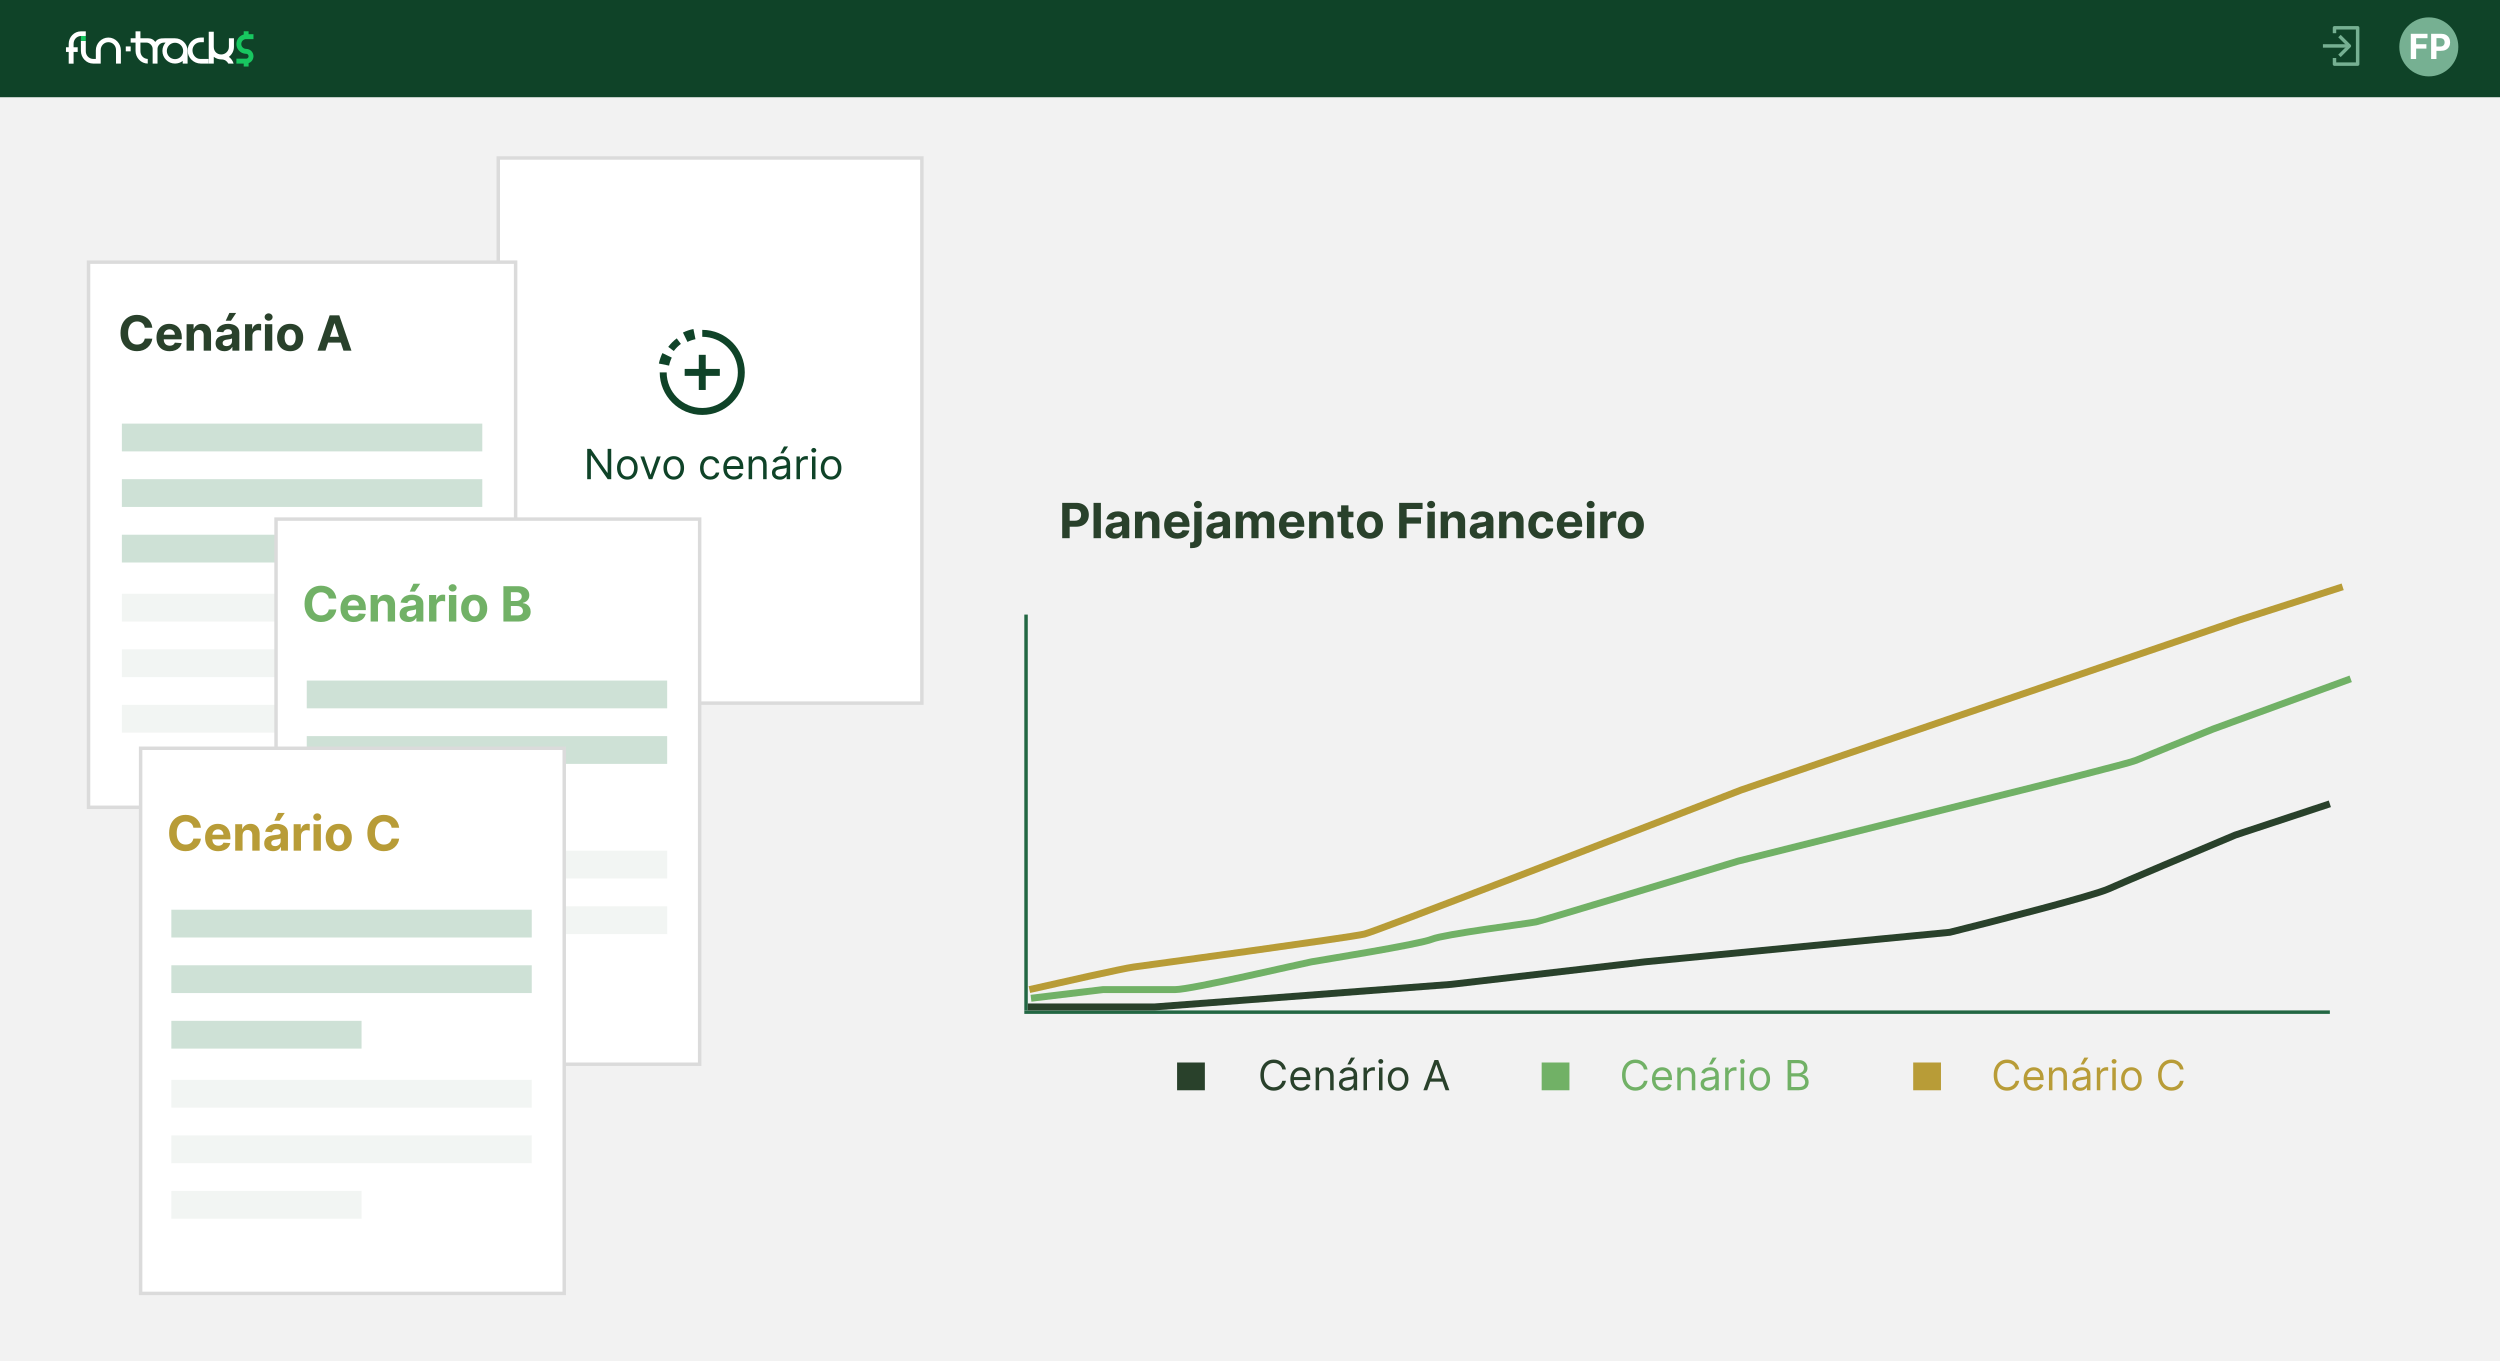 <svg xmlns="http://www.w3.org/2000/svg" width="720" height="392" viewBox="0 0 720 392" fill="none"><rect width="720" height="392" fill="#F2F2F2"></rect><rect width="720" height="28" fill="#0F4328"></rect><path d="M672.333 9.568L672.333 8L679 8L679 18.476L672.333 18.476L672.333 16.711" stroke="#76B092" stroke-linejoin="round"></path><path d="M669 13.238L676.619 13.238" stroke="#76B092" stroke-linejoin="round"></path><path d="M673.762 10.381L676.619 13.238L673.762 16.095" stroke="#76B092" stroke-linejoin="round"></path><circle cx="699.5" cy="13.5" r="8.5" fill="#76B092"></circle><path d="M57.82 12.149H58.709V10.816H57.82C55.748 10.816 54.026 12.488 54.026 14.557C54.026 16.626 55.782 18.311 57.82 18.311H60.116V16.977H57.707C56.379 16.977 55.434 15.779 55.434 14.502C55.434 13.224 56.424 12.151 57.82 12.151L57.82 12.149Z" fill="white"></path><path d="M65.745 18.31C65.407 17.62 64.731 17.112 63.741 17.112C62.919 17.112 62.188 16.829 61.568 16.366V18.31H60.116V9.131H61.568V13.483C61.568 14.862 62.537 15.687 63.73 15.687C64.923 15.687 65.925 14.692 65.925 13.483V11.03H67.377V13.483C67.377 14.669 66.803 15.71 65.913 16.377C66.555 16.84 67.039 17.518 67.276 18.309H65.745V18.31Z" fill="white"></path><path d="M72.999 16.184C72.996 15.713 72.839 15.278 72.578 14.929C72.331 14.598 71.99 14.342 71.594 14.203C71.375 14.125 71.138 14.082 70.892 14.082C70.646 14.082 70.396 14.013 70.189 13.893C70.083 13.831 69.985 13.756 69.899 13.669C69.645 13.414 69.487 13.061 69.487 12.671C69.487 12.281 69.644 11.929 69.898 11.674C69.984 11.587 70.083 11.512 70.189 11.45C70.195 11.446 70.201 11.443 70.206 11.44C70.209 11.439 70.211 11.437 70.213 11.437C70.218 11.434 70.223 11.431 70.228 11.428C70.238 11.422 70.248 11.417 70.258 11.412C70.263 11.41 70.266 11.408 70.27 11.407C70.276 11.404 70.282 11.401 70.287 11.398C70.287 11.398 70.288 11.398 70.289 11.398C70.292 11.397 70.294 11.396 70.297 11.395C70.299 11.393 70.302 11.392 70.305 11.391C70.313 11.387 70.322 11.383 70.331 11.379C70.334 11.377 70.338 11.376 70.341 11.375C70.349 11.371 70.358 11.367 70.366 11.365C70.371 11.362 70.376 11.36 70.381 11.359L70.386 11.357C70.39 11.355 70.393 11.354 70.397 11.352C70.4 11.351 70.404 11.35 70.408 11.348C70.416 11.345 70.425 11.342 70.434 11.339C70.439 11.338 70.443 11.335 70.448 11.334C70.455 11.332 70.462 11.329 70.469 11.327C70.477 11.325 70.484 11.322 70.491 11.32C70.501 11.317 70.512 11.314 70.523 11.311C70.531 11.309 70.538 11.307 70.545 11.305H70.546C70.549 11.305 70.553 11.304 70.555 11.303C70.56 11.302 70.564 11.301 70.568 11.3C70.57 11.3 70.571 11.3 70.573 11.299C70.578 11.297 70.584 11.296 70.59 11.295C70.598 11.293 70.605 11.291 70.613 11.29C70.628 11.287 70.643 11.284 70.659 11.281C70.666 11.28 70.674 11.278 70.681 11.277C70.683 11.277 70.685 11.277 70.687 11.277C70.701 11.275 70.714 11.273 70.728 11.272C70.743 11.27 70.759 11.268 70.775 11.267C70.783 11.267 70.792 11.265 70.801 11.265C70.804 11.265 70.806 11.265 70.81 11.265C70.814 11.265 70.818 11.265 70.821 11.264C70.837 11.263 70.853 11.262 70.868 11.262C70.876 11.262 70.885 11.262 70.892 11.262H73V9.85H71.595V9H70.19V9.939C69.947 10.002 69.716 10.097 69.503 10.218C69.07 10.466 68.708 10.827 68.458 11.26C68.275 11.579 68.151 11.937 68.104 12.318C68.09 12.434 68.082 12.551 68.082 12.671C68.082 13.179 68.216 13.655 68.449 14.066C68.64 14.403 68.898 14.697 69.206 14.929C69.495 15.147 69.829 15.311 70.19 15.404C70.415 15.462 70.65 15.493 70.892 15.493C71.281 15.493 71.595 15.809 71.595 16.199C71.595 16.588 71.281 16.904 70.892 16.904L70.19 16.903L68.904 16.901L68.083 16.899V18.31L70.19 18.314V19.165H71.595V18.195C71.932 18.075 72.23 17.872 72.464 17.61C72.768 17.268 72.964 16.827 72.996 16.341C72.999 16.3 73 16.259 73 16.217C73 16.211 73 16.204 73 16.199C73 16.194 73 16.189 73 16.184H72.999Z" fill="#18C760"></path><path d="M23.3 9.029C21.364 9.029 19.788 10.668 19.788 12.613V13.618H19V14.952H19.788V18.34H21.195V14.952H22.377V13.618H21.195V12.613C21.195 11.437 22.039 10.419 23.3 10.363H24.707V9.029H23.3Z" fill="white"></path><path d="M31.215 10.815C29.256 10.815 27.601 12.476 27.601 14.5V16.976H26.813C25.553 16.919 24.708 15.935 24.708 14.76V11.776H23.301V14.669C23.301 16.625 24.877 18.309 26.813 18.309H29.008V14.375C29.008 13.154 29.987 12.149 31.215 12.149C32.442 12.149 33.41 13.154 33.41 14.375V18.309H34.817V14.511C34.817 12.511 33.218 10.815 31.214 10.815H31.215Z" fill="white"></path><path d="M50.4 11.029C50.392 11.029 50.384 11.029 50.376 11.029H47.359C45.977 11.029 45.536 11.201 44.9 11.824C44.814 11.909 44.746 12.01 44.703 12.123C44.703 12.123 44.703 12.125 44.703 12.126C44.669 12.035 44.612 11.945 44.568 11.889C44.061 11.29 43.472 11.03 42.696 11.03H40.444V9.029H39.037V11.03H37.631V12.262H39.037V14.669C39.037 16.625 40.613 18.309 42.549 18.309V16.976C41.288 16.919 40.444 15.935 40.444 14.76V12.262H42.147C43.122 12.262 43.96 13.168 43.96 14.055V18.309H45.367V14.064C45.367 13.352 45.959 12.261 47.3 12.261H47.681C47.117 12.903 46.773 13.746 46.773 14.67C46.773 16.681 48.397 18.311 50.4 18.311C51.236 18.311 52.006 18.027 52.619 17.549V18.311H54.026V14.67C54.026 12.659 52.403 11.028 50.4 11.028L50.4 11.029ZM52.749 14.677C52.749 14.946 52.703 15.206 52.619 15.447C52.299 16.368 51.425 17.03 50.4 17.03C49.103 17.03 48.049 15.972 48.049 14.671C48.049 13.37 49.103 12.311 50.4 12.311C51.696 12.311 52.749 13.369 52.749 14.671V14.677Z" fill="white"></path><path d="M24.707 10.363H23.3V11.776H24.707V10.363Z" fill="#18C760"></path><path d="M37.631 13.376H36.224V14.789H37.631V13.376Z" fill="white"></path><path d="M694.308 17V9.727H699.123V10.995H695.846V12.728H698.804V13.996H695.846V17H694.308ZM700.157 17V9.727H703.027C703.578 9.727 704.048 9.833 704.437 10.043C704.825 10.252 705.121 10.542 705.324 10.913C705.53 11.283 705.633 11.709 705.633 12.192C705.633 12.675 705.529 13.101 705.321 13.47C705.113 13.839 704.811 14.127 704.415 14.333C704.022 14.539 703.546 14.642 702.988 14.642H701.159V13.41H702.739C703.035 13.41 703.279 13.359 703.471 13.257C703.665 13.153 703.809 13.01 703.904 12.827C704.001 12.643 704.05 12.431 704.05 12.192C704.05 11.95 704.001 11.74 703.904 11.56C703.809 11.377 703.665 11.236 703.471 11.137C703.277 11.035 703.03 10.984 702.732 10.984H701.695V17H700.157Z" fill="white"></path><rect x="143.5" y="45.5" width="122" height="157" fill="white" stroke="#DBDBDB"></rect><path d="M176.036 129.273V138H175.013L170.257 131.148H170.172V138H169.115V129.273H170.138L174.911 136.142H174.996V129.273H176.036ZM180.673 138.136C180.082 138.136 179.564 137.996 179.118 137.714C178.675 137.433 178.328 137.04 178.078 136.534C177.831 136.028 177.707 135.437 177.707 134.761C177.707 134.08 177.831 133.484 178.078 132.976C178.328 132.467 178.675 132.072 179.118 131.791C179.564 131.51 180.082 131.369 180.673 131.369C181.264 131.369 181.781 131.51 182.224 131.791C182.67 132.072 183.017 132.467 183.264 132.976C183.514 133.484 183.639 134.08 183.639 134.761C183.639 135.437 183.514 136.028 183.264 136.534C183.017 137.04 182.67 137.433 182.224 137.714C181.781 137.996 181.264 138.136 180.673 138.136ZM180.673 137.233C181.122 137.233 181.491 137.118 181.781 136.888C182.071 136.658 182.286 136.355 182.425 135.98C182.564 135.605 182.634 135.199 182.634 134.761C182.634 134.324 182.564 133.916 182.425 133.538C182.286 133.161 182.071 132.855 181.781 132.622C181.491 132.389 181.122 132.273 180.673 132.273C180.224 132.273 179.855 132.389 179.565 132.622C179.276 132.855 179.061 133.161 178.922 133.538C178.783 133.916 178.713 134.324 178.713 134.761C178.713 135.199 178.783 135.605 178.922 135.98C179.061 136.355 179.276 136.658 179.565 136.888C179.855 137.118 180.224 137.233 180.673 137.233ZM190.292 131.455L187.872 138H186.849L184.429 131.455H185.52L187.326 136.67H187.395L189.201 131.455H190.292ZM194.044 138.136C193.453 138.136 192.935 137.996 192.489 137.714C192.046 137.433 191.699 137.04 191.449 136.534C191.202 136.028 191.078 135.437 191.078 134.761C191.078 134.08 191.202 133.484 191.449 132.976C191.699 132.467 192.046 132.072 192.489 131.791C192.935 131.51 193.453 131.369 194.044 131.369C194.635 131.369 195.152 131.51 195.596 131.791C196.042 132.072 196.388 132.467 196.635 132.976C196.885 133.484 197.01 134.08 197.01 134.761C197.01 135.437 196.885 136.028 196.635 136.534C196.388 137.04 196.042 137.433 195.596 137.714C195.152 137.996 194.635 138.136 194.044 138.136ZM194.044 137.233C194.493 137.233 194.863 137.118 195.152 136.888C195.442 136.658 195.657 136.355 195.796 135.98C195.935 135.605 196.005 135.199 196.005 134.761C196.005 134.324 195.935 133.916 195.796 133.538C195.657 133.161 195.442 132.855 195.152 132.622C194.863 132.389 194.493 132.273 194.044 132.273C193.596 132.273 193.226 132.389 192.936 132.622C192.647 132.855 192.432 133.161 192.293 133.538C192.154 133.916 192.084 134.324 192.084 134.761C192.084 135.199 192.154 135.605 192.293 135.98C192.432 136.355 192.647 136.658 192.936 136.888C193.226 137.118 193.596 137.233 194.044 137.233ZM204.58 138.136C203.966 138.136 203.438 137.991 202.994 137.702C202.551 137.412 202.21 137.013 201.972 136.504C201.733 135.996 201.614 135.415 201.614 134.761C201.614 134.097 201.736 133.51 201.98 133.001C202.227 132.49 202.571 132.091 203.011 131.804C203.455 131.514 203.972 131.369 204.562 131.369C205.023 131.369 205.438 131.455 205.807 131.625C206.176 131.795 206.479 132.034 206.714 132.341C206.95 132.648 207.097 133.006 207.153 133.415H206.148C206.071 133.116 205.901 132.852 205.636 132.622C205.375 132.389 205.023 132.273 204.58 132.273C204.188 132.273 203.844 132.375 203.548 132.58C203.256 132.781 203.027 133.067 202.862 133.436C202.7 133.803 202.619 134.233 202.619 134.727C202.619 135.233 202.699 135.673 202.858 136.048C203.02 136.423 203.247 136.714 203.54 136.922C203.835 137.129 204.182 137.233 204.58 137.233C204.841 137.233 205.078 137.188 205.291 137.097C205.504 137.006 205.685 136.875 205.832 136.705C205.98 136.534 206.085 136.33 206.148 136.091H207.153C207.097 136.477 206.956 136.825 206.732 137.135C206.51 137.442 206.216 137.686 205.849 137.868C205.486 138.047 205.063 138.136 204.58 138.136ZM211.368 138.136C210.737 138.136 210.193 137.997 209.736 137.719C209.281 137.438 208.93 137.045 208.683 136.543C208.439 136.037 208.317 135.449 208.317 134.778C208.317 134.108 208.439 133.517 208.683 133.006C208.93 132.491 209.274 132.091 209.714 131.804C210.158 131.514 210.675 131.369 211.266 131.369C211.607 131.369 211.943 131.426 212.276 131.54C212.608 131.653 212.911 131.838 213.183 132.094C213.456 132.347 213.673 132.682 213.835 133.099C213.997 133.517 214.078 134.031 214.078 134.642V135.068H209.033V134.199H213.055C213.055 133.83 212.982 133.5 212.834 133.21C212.689 132.92 212.482 132.692 212.212 132.524C211.945 132.357 211.629 132.273 211.266 132.273C210.865 132.273 210.518 132.372 210.226 132.571C209.936 132.767 209.713 133.023 209.557 133.338C209.401 133.653 209.322 133.991 209.322 134.352V134.932C209.322 135.426 209.408 135.845 209.578 136.189C209.751 136.53 209.991 136.79 210.298 136.969C210.605 137.145 210.962 137.233 211.368 137.233C211.632 137.233 211.871 137.196 212.084 137.122C212.3 137.045 212.486 136.932 212.642 136.781C212.798 136.628 212.919 136.437 213.004 136.21L213.976 136.483C213.874 136.812 213.702 137.102 213.46 137.352C213.219 137.599 212.92 137.793 212.565 137.932C212.21 138.068 211.811 138.136 211.368 138.136ZM216.614 134.062V138H215.608V131.455H216.58V132.477H216.665C216.818 132.145 217.051 131.878 217.364 131.676C217.676 131.472 218.08 131.369 218.574 131.369C219.017 131.369 219.405 131.46 219.737 131.642C220.07 131.821 220.328 132.094 220.513 132.46C220.697 132.824 220.79 133.284 220.79 133.841V138H219.784V133.909C219.784 133.395 219.651 132.994 219.384 132.707C219.116 132.418 218.75 132.273 218.284 132.273C217.963 132.273 217.676 132.342 217.423 132.482C217.173 132.621 216.976 132.824 216.831 133.091C216.686 133.358 216.614 133.682 216.614 134.062ZM224.554 138.153C224.139 138.153 223.762 138.075 223.424 137.919C223.086 137.76 222.818 137.531 222.619 137.233C222.42 136.932 222.321 136.568 222.321 136.142C222.321 135.767 222.395 135.463 222.542 135.23C222.69 134.994 222.887 134.81 223.135 134.676C223.382 134.543 223.654 134.443 223.953 134.378C224.254 134.31 224.556 134.256 224.86 134.216C225.258 134.165 225.581 134.126 225.828 134.101C226.078 134.072 226.26 134.026 226.373 133.96C226.49 133.895 226.548 133.781 226.548 133.619V133.585C226.548 133.165 226.433 132.838 226.203 132.605C225.975 132.372 225.63 132.256 225.167 132.256C224.687 132.256 224.311 132.361 224.038 132.571C223.765 132.781 223.574 133.006 223.463 133.244L222.508 132.903C222.679 132.506 222.906 132.196 223.19 131.974C223.477 131.75 223.789 131.594 224.127 131.506C224.468 131.415 224.804 131.369 225.133 131.369C225.343 131.369 225.585 131.395 225.858 131.446C226.133 131.494 226.399 131.595 226.654 131.749C226.913 131.902 227.127 132.134 227.298 132.443C227.468 132.753 227.554 133.168 227.554 133.688V138H226.548V137.114H226.497C226.429 137.256 226.315 137.408 226.156 137.57C225.997 137.732 225.785 137.869 225.521 137.983C225.257 138.097 224.934 138.153 224.554 138.153ZM224.707 137.25C225.105 137.25 225.44 137.172 225.713 137.016C225.988 136.859 226.196 136.658 226.335 136.411C226.477 136.163 226.548 135.903 226.548 135.631V134.71C226.505 134.761 226.412 134.808 226.267 134.851C226.125 134.891 225.96 134.926 225.772 134.957C225.588 134.986 225.407 135.011 225.231 135.034C225.058 135.054 224.917 135.071 224.809 135.085C224.548 135.119 224.304 135.175 224.076 135.251C223.852 135.325 223.67 135.437 223.531 135.588C223.395 135.736 223.326 135.937 223.326 136.193C223.326 136.543 223.456 136.807 223.714 136.986C223.975 137.162 224.306 137.25 224.707 137.25ZM224.741 130.568L225.781 128.591H226.957L225.627 130.568H224.741ZM229.389 138V131.455H230.361V132.443H230.429C230.548 132.119 230.764 131.857 231.077 131.655C231.389 131.453 231.741 131.352 232.134 131.352C232.207 131.352 232.3 131.354 232.411 131.357C232.521 131.359 232.605 131.364 232.662 131.369V132.392C232.628 132.384 232.55 132.371 232.428 132.354C232.308 132.334 232.182 132.324 232.048 132.324C231.73 132.324 231.446 132.391 231.196 132.524C230.949 132.655 230.753 132.837 230.608 133.07C230.466 133.3 230.395 133.562 230.395 133.858V138H229.389ZM233.854 138V131.455H234.86V138H233.854ZM234.365 130.364C234.169 130.364 234 130.297 233.858 130.163C233.719 130.03 233.65 129.869 233.65 129.682C233.65 129.494 233.719 129.334 233.858 129.2C234 129.067 234.169 129 234.365 129C234.561 129 234.729 129.067 234.868 129.2C235.01 129.334 235.081 129.494 235.081 129.682C235.081 129.869 235.01 130.03 234.868 130.163C234.729 130.297 234.561 130.364 234.365 130.364ZM239.361 138.136C238.77 138.136 238.251 137.996 237.805 137.714C237.362 137.433 237.016 137.04 236.766 136.534C236.518 136.028 236.395 135.437 236.395 134.761C236.395 134.08 236.518 133.484 236.766 132.976C237.016 132.467 237.362 132.072 237.805 131.791C238.251 131.51 238.77 131.369 239.361 131.369C239.952 131.369 240.469 131.51 240.912 131.791C241.358 132.072 241.705 132.467 241.952 132.976C242.202 133.484 242.327 134.08 242.327 134.761C242.327 135.437 242.202 136.028 241.952 136.534C241.705 137.04 241.358 137.433 240.912 137.714C240.469 137.996 239.952 138.136 239.361 138.136ZM239.361 137.233C239.81 137.233 240.179 137.118 240.469 136.888C240.759 136.658 240.973 136.355 241.112 135.98C241.251 135.605 241.321 135.199 241.321 134.761C241.321 134.324 241.251 133.916 241.112 133.538C240.973 133.161 240.759 132.855 240.469 132.622C240.179 132.389 239.81 132.273 239.361 132.273C238.912 132.273 238.543 132.389 238.253 132.622C237.963 132.855 237.749 133.161 237.609 133.538C237.47 133.916 237.401 134.324 237.401 134.761C237.401 135.199 237.47 135.605 237.609 135.98C237.749 136.355 237.963 136.658 238.253 136.888C238.543 137.118 238.912 137.233 239.361 137.233Z" fill="#0F4328"></path><path d="M202.25 102.188V112.312M197.188 107.25H207.312" stroke="#0F4328" stroke-width="2"></path><path d="M191 107.25C191 113.463 196.037 118.5 202.25 118.5C208.463 118.5 213.5 113.463 213.5 107.25C213.5 101.037 208.463 96 202.25 96" stroke="#0F4328" stroke-width="2"></path><path d="M191.225 105C191.415 104.066 191.72 103.175 192.125 102.34" stroke="#0F4328" stroke-width="3"></path><path d="M195.5 98.249C194.648 98.889 193.89 99.647 193.25 100.499" stroke="#0F4328" stroke-width="2"></path><path d="M200 96.225C199.066 96.415 198.174 96.72 197.34 97.125" stroke="#0F4328" stroke-width="3"></path><line x1="671" y1="291.5" x2="295" y2="291.5" stroke="#226743"></line><line x1="295.5" y1="177" x2="295.5" y2="291" stroke="#226743"></line><path d="M305.913 155V144.818H309.93C310.703 144.818 311.36 144.966 311.904 145.261C312.448 145.552 312.862 145.958 313.147 146.479C313.435 146.996 313.579 147.592 313.579 148.268C313.579 148.945 313.434 149.541 313.142 150.058C312.85 150.575 312.428 150.978 311.874 151.266C311.324 151.555 310.658 151.699 309.876 151.699H307.315V149.974H309.528C309.942 149.974 310.283 149.902 310.552 149.76C310.824 149.614 311.026 149.414 311.158 149.158C311.294 148.9 311.362 148.603 311.362 148.268C311.362 147.93 311.294 147.635 311.158 147.384C311.026 147.128 310.824 146.931 310.552 146.792C310.28 146.649 309.935 146.578 309.518 146.578H308.066V155H305.913ZM317.056 144.818V155H314.938V144.818H317.056ZM320.93 155.144C320.443 155.144 320.009 155.06 319.627 154.891C319.246 154.718 318.945 154.465 318.723 154.13C318.504 153.792 318.394 153.371 318.394 152.867C318.394 152.443 318.472 152.087 318.628 151.798C318.784 151.51 318.996 151.278 319.264 151.102C319.533 150.927 319.838 150.794 320.179 150.705C320.524 150.615 320.885 150.552 321.263 150.516C321.707 150.469 322.065 150.426 322.337 150.386C322.609 150.343 322.806 150.28 322.929 150.197C323.051 150.115 323.112 149.992 323.112 149.83V149.8C323.112 149.485 323.013 149.241 322.814 149.069C322.619 148.897 322.34 148.81 321.979 148.81C321.598 148.81 321.295 148.895 321.069 149.064C320.844 149.23 320.695 149.438 320.622 149.69L318.663 149.531C318.762 149.067 318.958 148.666 319.25 148.328C319.541 147.987 319.917 147.725 320.378 147.543C320.842 147.357 321.379 147.264 321.989 147.264C322.413 147.264 322.819 147.314 323.207 147.413C323.598 147.513 323.944 147.667 324.246 147.876C324.551 148.085 324.791 148.353 324.967 148.681C325.143 149.006 325.23 149.395 325.23 149.849V155H323.222V153.941H323.162C323.04 154.18 322.876 154.39 322.67 154.572C322.465 154.751 322.218 154.892 321.929 154.995C321.641 155.094 321.308 155.144 320.93 155.144ZM321.536 153.683C321.848 153.683 322.123 153.621 322.362 153.499C322.6 153.373 322.788 153.204 322.924 152.991C323.059 152.779 323.127 152.539 323.127 152.271V151.46C323.061 151.503 322.97 151.543 322.854 151.58C322.741 151.613 322.614 151.644 322.471 151.674C322.329 151.701 322.186 151.725 322.044 151.749C321.901 151.768 321.772 151.787 321.656 151.803C321.407 151.84 321.19 151.898 321.005 151.977C320.819 152.057 320.675 152.165 320.572 152.3C320.469 152.433 320.418 152.599 320.418 152.798C320.418 153.086 320.522 153.306 320.731 153.459C320.943 153.608 321.212 153.683 321.536 153.683ZM328.991 150.585V155H326.873V147.364H328.892V148.711H328.981C329.15 148.267 329.434 147.915 329.832 147.657C330.229 147.395 330.712 147.264 331.278 147.264C331.809 147.264 332.271 147.38 332.665 147.612C333.06 147.844 333.366 148.176 333.585 148.607C333.804 149.034 333.913 149.545 333.913 150.138V155H331.795V150.516C331.799 150.048 331.679 149.684 331.437 149.422C331.195 149.157 330.862 149.024 330.438 149.024C330.153 149.024 329.901 149.085 329.682 149.208C329.467 149.331 329.298 149.51 329.175 149.745C329.056 149.977 328.995 150.257 328.991 150.585ZM339.063 155.149C338.277 155.149 337.601 154.99 337.034 154.672C336.471 154.35 336.037 153.896 335.732 153.31C335.427 152.72 335.274 152.022 335.274 151.217C335.274 150.431 335.427 149.742 335.732 149.148C336.037 148.555 336.466 148.093 337.019 147.761C337.576 147.43 338.229 147.264 338.978 147.264C339.482 147.264 339.951 147.345 340.385 147.508C340.823 147.667 341.204 147.907 341.528 148.229C341.857 148.55 342.112 148.955 342.294 149.442C342.476 149.926 342.568 150.492 342.568 151.142V151.724H336.119V150.411H340.574C340.574 150.106 340.508 149.836 340.375 149.601C340.243 149.366 340.059 149.182 339.823 149.049C339.591 148.913 339.321 148.845 339.013 148.845C338.691 148.845 338.406 148.92 338.158 149.069C337.912 149.215 337.72 149.412 337.581 149.661C337.442 149.906 337.371 150.179 337.367 150.481V151.729C337.367 152.107 337.437 152.433 337.576 152.708C337.719 152.983 337.919 153.195 338.178 153.344C338.436 153.494 338.743 153.568 339.097 153.568C339.333 153.568 339.548 153.535 339.744 153.469C339.939 153.402 340.107 153.303 340.246 153.17C340.385 153.038 340.491 152.875 340.564 152.683L342.523 152.812C342.423 153.283 342.22 153.694 341.911 154.045C341.606 154.393 341.212 154.665 340.728 154.861C340.247 155.053 339.692 155.149 339.063 155.149ZM343.95 147.364H346.068V155.378C346.068 155.968 345.952 156.445 345.72 156.81C345.488 157.174 345.154 157.441 344.72 157.61C344.289 157.779 343.774 157.864 343.174 157.864C343.101 157.864 343.032 157.862 342.965 157.859C342.896 157.859 342.823 157.857 342.747 157.854V156.198C342.803 156.201 342.853 156.203 342.896 156.203C342.935 156.206 342.979 156.208 343.025 156.208C343.366 156.208 343.605 156.135 343.741 155.989C343.88 155.847 343.95 155.631 343.95 155.343V147.364ZM345.004 146.379C344.692 146.379 344.424 146.275 344.198 146.066C343.973 145.854 343.86 145.6 343.86 145.305C343.86 145.014 343.973 144.763 344.198 144.555C344.424 144.343 344.692 144.237 345.004 144.237C345.322 144.237 345.592 144.343 345.814 144.555C346.039 144.763 346.152 145.014 346.152 145.305C346.152 145.6 346.039 145.854 345.814 146.066C345.592 146.275 345.322 146.379 345.004 146.379ZM349.942 155.144C349.454 155.144 349.02 155.06 348.639 154.891C348.258 154.718 347.956 154.465 347.734 154.13C347.516 153.792 347.406 153.371 347.406 152.867C347.406 152.443 347.484 152.087 347.64 151.798C347.796 151.51 348.008 151.278 348.276 151.102C348.545 150.927 348.85 150.794 349.191 150.705C349.536 150.615 349.897 150.552 350.275 150.516C350.719 150.469 351.077 150.426 351.349 150.386C351.62 150.343 351.818 150.28 351.94 150.197C352.063 150.115 352.124 149.992 352.124 149.83V149.8C352.124 149.485 352.025 149.241 351.826 149.069C351.63 148.897 351.352 148.81 350.991 148.81C350.61 148.81 350.306 148.895 350.081 149.064C349.855 149.23 349.706 149.438 349.633 149.69L347.675 149.531C347.774 149.067 347.97 148.666 348.261 148.328C348.553 147.987 348.929 147.725 349.39 147.543C349.854 147.357 350.391 147.264 351.001 147.264C351.425 147.264 351.831 147.314 352.219 147.413C352.61 147.513 352.956 147.667 353.258 147.876C353.563 148.085 353.803 148.353 353.979 148.681C354.154 149.006 354.242 149.395 354.242 149.849V155H352.234V153.941H352.174C352.051 154.18 351.887 154.39 351.682 154.572C351.476 154.751 351.229 154.892 350.941 154.995C350.653 155.094 350.32 155.144 349.942 155.144ZM350.548 153.683C350.86 153.683 351.135 153.621 351.373 153.499C351.612 153.373 351.799 153.204 351.935 152.991C352.071 152.779 352.139 152.539 352.139 152.271V151.46C352.073 151.503 351.982 151.543 351.866 151.58C351.753 151.613 351.625 151.644 351.483 151.674C351.34 151.701 351.198 151.725 351.055 151.749C350.913 151.768 350.784 151.787 350.668 151.803C350.419 151.84 350.202 151.898 350.016 151.977C349.831 152.057 349.686 152.165 349.584 152.3C349.481 152.433 349.43 152.599 349.43 152.798C349.43 153.086 349.534 153.306 349.743 153.459C349.955 153.608 350.223 153.683 350.548 153.683ZM355.885 155V147.364H357.904V148.711H357.993C358.152 148.263 358.417 147.911 358.789 147.652C359.16 147.393 359.604 147.264 360.121 147.264C360.645 147.264 361.09 147.395 361.458 147.657C361.826 147.915 362.072 148.267 362.194 148.711H362.274C362.429 148.273 362.711 147.924 363.119 147.662C363.53 147.397 364.015 147.264 364.576 147.264C365.288 147.264 365.867 147.491 366.311 147.945C366.758 148.396 366.982 149.036 366.982 149.864V155H364.869V150.282C364.869 149.858 364.756 149.54 364.531 149.327C364.305 149.115 364.024 149.009 363.686 149.009C363.301 149.009 363.001 149.132 362.786 149.377C362.57 149.619 362.463 149.939 362.463 150.337V155H360.409V150.237C360.409 149.863 360.302 149.564 360.086 149.342C359.874 149.12 359.594 149.009 359.246 149.009C359.011 149.009 358.799 149.069 358.61 149.188C358.424 149.304 358.277 149.468 358.167 149.68C358.058 149.889 358.003 150.134 358.003 150.416V155H355.885ZM372.135 155.149C371.349 155.149 370.673 154.99 370.106 154.672C369.543 154.35 369.109 153.896 368.804 153.31C368.499 152.72 368.347 152.022 368.347 151.217C368.347 150.431 368.499 149.742 368.804 149.148C369.109 148.555 369.538 148.093 370.092 147.761C370.648 147.43 371.301 147.264 372.05 147.264C372.554 147.264 373.023 147.345 373.457 147.508C373.895 147.667 374.276 147.907 374.601 148.229C374.929 148.55 375.184 148.955 375.366 149.442C375.549 149.926 375.64 150.492 375.64 151.142V151.724H369.192V150.411H373.646C373.646 150.106 373.58 149.836 373.447 149.601C373.315 149.366 373.131 149.182 372.896 149.049C372.664 148.913 372.393 148.845 372.085 148.845C371.764 148.845 371.479 148.92 371.23 149.069C370.985 149.215 370.793 149.412 370.653 149.661C370.514 149.906 370.443 150.179 370.44 150.481V151.729C370.44 152.107 370.509 152.433 370.648 152.708C370.791 152.983 370.991 153.195 371.25 153.344C371.508 153.494 371.815 153.568 372.17 153.568C372.405 153.568 372.62 153.535 372.816 153.469C373.012 153.402 373.179 153.303 373.318 153.17C373.457 153.038 373.563 152.875 373.636 152.683L375.595 152.812C375.496 153.283 375.292 153.694 374.984 154.045C374.679 154.393 374.284 154.665 373.8 154.861C373.32 155.053 372.765 155.149 372.135 155.149ZM379.14 150.585V155H377.022V147.364H379.04V148.711H379.13C379.299 148.267 379.582 147.915 379.98 147.657C380.378 147.395 380.86 147.264 381.427 147.264C381.957 147.264 382.419 147.38 382.814 147.612C383.208 147.844 383.515 148.176 383.734 148.607C383.952 149.034 384.062 149.545 384.062 150.138V155H381.944V150.516C381.947 150.048 381.828 149.684 381.586 149.422C381.344 149.157 381.011 149.024 380.587 149.024C380.302 149.024 380.05 149.085 379.831 149.208C379.615 149.331 379.446 149.51 379.324 149.745C379.204 149.977 379.143 150.257 379.14 150.585ZM389.793 147.364V148.955H385.194V147.364H389.793ZM386.238 145.534H388.356V152.653C388.356 152.849 388.386 153.001 388.445 153.111C388.505 153.217 388.588 153.291 388.694 153.335C388.803 153.378 388.929 153.399 389.072 153.399C389.171 153.399 389.271 153.391 389.37 153.374C389.47 153.354 389.546 153.339 389.599 153.33L389.932 154.906C389.826 154.939 389.677 154.977 389.484 155.02C389.292 155.066 389.059 155.094 388.783 155.104C388.273 155.124 387.826 155.056 387.441 154.901C387.06 154.745 386.763 154.503 386.551 154.175C386.339 153.847 386.235 153.432 386.238 152.932V145.534ZM394.541 155.149C393.768 155.149 393.1 154.985 392.537 154.657C391.977 154.326 391.544 153.865 391.239 153.275C390.935 152.682 390.782 151.994 390.782 151.212C390.782 150.423 390.935 149.733 391.239 149.143C391.544 148.55 391.977 148.089 392.537 147.761C393.1 147.43 393.768 147.264 394.541 147.264C395.313 147.264 395.979 147.43 396.539 147.761C397.103 148.089 397.537 148.55 397.842 149.143C398.147 149.733 398.299 150.423 398.299 151.212C398.299 151.994 398.147 152.682 397.842 153.275C397.537 153.865 397.103 154.326 396.539 154.657C395.979 154.985 395.313 155.149 394.541 155.149ZM394.551 153.509C394.902 153.509 395.195 153.409 395.43 153.21C395.666 153.008 395.843 152.733 395.962 152.385C396.085 152.037 396.146 151.641 396.146 151.197C396.146 150.753 396.085 150.357 395.962 150.009C395.843 149.661 395.666 149.385 395.43 149.183C395.195 148.981 394.902 148.88 394.551 148.88C394.196 148.88 393.898 148.981 393.656 149.183C393.417 149.385 393.236 149.661 393.114 150.009C392.994 150.357 392.935 150.753 392.935 151.197C392.935 151.641 392.994 152.037 393.114 152.385C393.236 152.733 393.417 153.008 393.656 153.21C393.898 153.409 394.196 153.509 394.551 153.509ZM402.956 155V144.818H409.698V146.593H405.109V149.019H409.25V150.794H405.109V155H402.956ZM411.106 155V147.364H413.224V155H411.106ZM412.17 146.379C411.855 146.379 411.585 146.275 411.359 146.066C411.137 145.854 411.026 145.6 411.026 145.305C411.026 145.014 411.137 144.763 411.359 144.555C411.585 144.343 411.855 144.237 412.17 144.237C412.485 144.237 412.753 144.343 412.975 144.555C413.201 144.763 413.313 145.014 413.313 145.305C413.313 145.6 413.201 145.854 412.975 146.066C412.753 146.275 412.485 146.379 412.17 146.379ZM417.038 150.585V155H414.92V147.364H416.939V148.711H417.028C417.197 148.267 417.481 147.915 417.878 147.657C418.276 147.395 418.758 147.264 419.325 147.264C419.855 147.264 420.318 147.38 420.712 147.612C421.107 147.844 421.413 148.176 421.632 148.607C421.851 149.034 421.96 149.545 421.96 150.138V155H419.842V150.516C419.846 150.048 419.726 149.684 419.484 149.422C419.242 149.157 418.909 149.024 418.485 149.024C418.2 149.024 417.948 149.085 417.729 149.208C417.514 149.331 417.345 149.51 417.222 149.745C417.103 149.977 417.042 150.257 417.038 150.585ZM425.807 155.144C425.32 155.144 424.886 155.06 424.504 154.891C424.123 154.718 423.822 154.465 423.6 154.13C423.381 153.792 423.271 153.371 423.271 152.867C423.271 152.443 423.349 152.087 423.505 151.798C423.661 151.51 423.873 151.278 424.141 151.102C424.41 150.927 424.715 150.794 425.056 150.705C425.401 150.615 425.762 150.552 426.14 150.516C426.584 150.469 426.942 150.426 427.214 150.386C427.486 150.343 427.683 150.28 427.805 150.197C427.928 150.115 427.989 149.992 427.989 149.83V149.8C427.989 149.485 427.89 149.241 427.691 149.069C427.496 148.897 427.217 148.81 426.856 148.81C426.475 148.81 426.171 148.895 425.946 149.064C425.721 149.23 425.572 149.438 425.499 149.69L423.54 149.531C423.639 149.067 423.835 148.666 424.127 148.328C424.418 147.987 424.794 147.725 425.255 147.543C425.719 147.357 426.256 147.264 426.866 147.264C427.29 147.264 427.696 147.314 428.084 147.413C428.475 147.513 428.821 147.667 429.123 147.876C429.428 148.085 429.668 148.353 429.844 148.681C430.02 149.006 430.107 149.395 430.107 149.849V155H428.099V153.941H428.039C427.917 154.18 427.752 154.39 427.547 154.572C427.341 154.751 427.095 154.892 426.806 154.995C426.518 155.094 426.185 155.144 425.807 155.144ZM426.413 153.683C426.725 153.683 427 153.621 427.239 153.499C427.477 153.373 427.665 153.204 427.801 152.991C427.936 152.779 428.004 152.539 428.004 152.271V151.46C427.938 151.503 427.847 151.543 427.731 151.58C427.618 151.613 427.491 151.644 427.348 151.674C427.206 151.701 427.063 151.725 426.921 151.749C426.778 151.768 426.649 151.787 426.533 151.803C426.284 151.84 426.067 151.898 425.881 151.977C425.696 152.057 425.552 152.165 425.449 152.3C425.346 152.433 425.295 152.599 425.295 152.798C425.295 153.086 425.399 153.306 425.608 153.459C425.82 153.608 426.089 153.683 426.413 153.683ZM433.868 150.585V155H431.75V147.364H433.769V148.711H433.858C434.027 148.267 434.311 147.915 434.709 147.657C435.106 147.395 435.589 147.264 436.155 147.264C436.686 147.264 437.148 147.38 437.542 147.612C437.937 147.844 438.243 148.176 438.462 148.607C438.681 149.034 438.79 149.545 438.79 150.138V155H436.672V150.516C436.676 150.048 436.556 149.684 436.314 149.422C436.072 149.157 435.739 149.024 435.315 149.024C435.03 149.024 434.778 149.085 434.559 149.208C434.344 149.331 434.175 149.51 434.052 149.745C433.933 149.977 433.872 150.257 433.868 150.585ZM443.91 155.149C443.128 155.149 442.455 154.983 441.891 154.652C441.331 154.317 440.9 153.853 440.599 153.26C440.3 152.667 440.151 151.984 440.151 151.212C440.151 150.429 440.302 149.743 440.604 149.153C440.909 148.56 441.341 148.098 441.901 147.766C442.461 147.432 443.128 147.264 443.9 147.264C444.566 147.264 445.149 147.385 445.65 147.627C446.15 147.869 446.546 148.209 446.838 148.646C447.13 149.084 447.29 149.598 447.32 150.188H445.322C445.265 149.806 445.116 149.5 444.874 149.268C444.636 149.032 444.322 148.915 443.935 148.915C443.606 148.915 443.32 149.004 443.074 149.183C442.833 149.359 442.644 149.616 442.508 149.954C442.372 150.292 442.304 150.701 442.304 151.182C442.304 151.669 442.37 152.083 442.503 152.425C442.639 152.766 442.829 153.026 443.074 153.205C443.32 153.384 443.606 153.474 443.935 153.474C444.177 153.474 444.394 153.424 444.586 153.325C444.781 153.225 444.942 153.081 445.068 152.892C445.197 152.7 445.282 152.469 445.322 152.201H447.32C447.287 152.784 447.128 153.298 446.843 153.742C446.561 154.183 446.172 154.528 445.675 154.776C445.177 155.025 444.589 155.149 443.91 155.149ZM452.156 155.149C451.371 155.149 450.695 154.99 450.128 154.672C449.564 154.35 449.13 153.896 448.825 153.31C448.52 152.72 448.368 152.022 448.368 151.217C448.368 150.431 448.52 149.742 448.825 149.148C449.13 148.555 449.56 148.093 450.113 147.761C450.67 147.43 451.323 147.264 452.072 147.264C452.576 147.264 453.045 147.345 453.479 147.508C453.916 147.667 454.297 147.907 454.622 148.229C454.95 148.55 455.206 148.955 455.388 149.442C455.57 149.926 455.661 150.492 455.661 151.142V151.724H449.213V150.411H453.668C453.668 150.106 453.601 149.836 453.469 149.601C453.336 149.366 453.152 149.182 452.917 149.049C452.685 148.913 452.415 148.845 452.107 148.845C451.785 148.845 451.5 148.92 451.252 149.069C451.006 149.215 450.814 149.412 450.675 149.661C450.536 149.906 450.464 150.179 450.461 150.481V151.729C450.461 152.107 450.531 152.433 450.67 152.708C450.812 152.983 451.013 153.195 451.271 153.344C451.53 153.494 451.836 153.568 452.191 153.568C452.426 153.568 452.642 153.535 452.837 153.469C453.033 153.402 453.2 153.303 453.34 153.17C453.479 153.038 453.585 152.875 453.658 152.683L455.617 152.812C455.517 153.283 455.313 153.694 455.005 154.045C454.7 154.393 454.306 154.665 453.822 154.861C453.341 155.053 452.786 155.149 452.156 155.149ZM457.043 155V147.364H459.161V155H457.043ZM458.107 146.379C457.792 146.379 457.522 146.275 457.297 146.066C457.075 145.854 456.964 145.6 456.964 145.305C456.964 145.014 457.075 144.763 457.297 144.555C457.522 144.343 457.792 144.237 458.107 144.237C458.422 144.237 458.691 144.343 458.913 144.555C459.138 144.763 459.251 145.014 459.251 145.305C459.251 145.6 459.138 145.854 458.913 146.066C458.691 146.275 458.422 146.379 458.107 146.379ZM460.858 155V147.364H462.911V148.696H462.991C463.13 148.222 463.364 147.864 463.692 147.622C464.02 147.377 464.398 147.254 464.825 147.254C464.931 147.254 465.046 147.261 465.168 147.274C465.291 147.287 465.399 147.306 465.491 147.329V149.208C465.392 149.178 465.254 149.152 465.079 149.129C464.903 149.105 464.742 149.094 464.597 149.094C464.285 149.094 464.007 149.162 463.761 149.298C463.519 149.43 463.327 149.616 463.185 149.854C463.045 150.093 462.976 150.368 462.976 150.68V155H460.858ZM469.681 155.149C468.909 155.149 468.241 154.985 467.678 154.657C467.118 154.326 466.685 153.865 466.38 153.275C466.075 152.682 465.923 151.994 465.923 151.212C465.923 150.423 466.075 149.733 466.38 149.143C466.685 148.55 467.118 148.089 467.678 147.761C468.241 147.43 468.909 147.264 469.681 147.264C470.453 147.264 471.12 147.43 471.68 147.761C472.243 148.089 472.677 148.55 472.982 149.143C473.287 149.733 473.44 150.423 473.44 151.212C473.44 151.994 473.287 152.682 472.982 153.275C472.677 153.865 472.243 154.326 471.68 154.657C471.12 154.985 470.453 155.149 469.681 155.149ZM469.691 153.509C470.042 153.509 470.336 153.409 470.571 153.21C470.806 153.008 470.984 152.733 471.103 152.385C471.226 152.037 471.287 151.641 471.287 151.197C471.287 150.753 471.226 150.357 471.103 150.009C470.984 149.661 470.806 149.385 470.571 149.183C470.336 148.981 470.042 148.88 469.691 148.88C469.336 148.88 469.038 148.981 468.796 149.183C468.558 149.385 468.377 149.661 468.254 150.009C468.135 150.357 468.075 150.753 468.075 151.197C468.075 151.641 468.135 152.037 468.254 152.385C468.377 152.733 468.558 153.008 468.796 153.21C469.038 153.409 469.336 153.509 469.691 153.509Z" fill="#29412B"></path><rect x="444" y="306" width="8" height="8" fill="#71B166"></rect><path d="M474.505 308H473.449C473.386 307.696 473.277 307.429 473.12 307.199C472.967 306.969 472.779 306.776 472.558 306.619C472.339 306.46 472.096 306.341 471.829 306.261C471.562 306.182 471.284 306.142 470.994 306.142C470.466 306.142 469.987 306.276 469.558 306.543C469.132 306.81 468.792 307.203 468.539 307.723C468.289 308.243 468.164 308.881 468.164 309.636C468.164 310.392 468.289 311.03 468.539 311.55C468.792 312.07 469.132 312.463 469.558 312.73C469.987 312.997 470.466 313.131 470.994 313.131C471.284 313.131 471.562 313.091 471.829 313.011C472.096 312.932 472.339 312.814 472.558 312.658C472.779 312.499 472.967 312.304 473.12 312.074C473.277 311.841 473.386 311.574 473.449 311.273H474.505C474.426 311.719 474.281 312.118 474.071 312.47C473.86 312.822 473.599 313.122 473.287 313.369C472.974 313.614 472.623 313.8 472.234 313.928C471.848 314.055 471.434 314.119 470.994 314.119C470.25 314.119 469.588 313.938 469.008 313.574C468.429 313.21 467.973 312.693 467.64 312.023C467.308 311.352 467.142 310.557 467.142 309.636C467.142 308.716 467.308 307.92 467.64 307.25C467.973 306.58 468.429 306.062 469.008 305.699C469.588 305.335 470.25 305.153 470.994 305.153C471.434 305.153 471.848 305.217 472.234 305.345C472.623 305.473 472.974 305.661 473.287 305.908C473.599 306.152 473.86 306.45 474.071 306.803C474.281 307.152 474.426 307.551 474.505 308ZM478.821 314.136C478.19 314.136 477.646 313.997 477.189 313.719C476.734 313.438 476.384 313.045 476.136 312.543C475.892 312.037 475.77 311.449 475.77 310.778C475.77 310.108 475.892 309.517 476.136 309.006C476.384 308.491 476.727 308.091 477.168 307.804C477.611 307.514 478.128 307.369 478.719 307.369C479.06 307.369 479.396 307.426 479.729 307.54C480.061 307.653 480.364 307.838 480.636 308.094C480.909 308.347 481.126 308.682 481.288 309.099C481.45 309.517 481.531 310.031 481.531 310.642V311.068H476.486V310.199H480.509C480.509 309.83 480.435 309.5 480.287 309.21C480.142 308.92 479.935 308.692 479.665 308.524C479.398 308.357 479.082 308.273 478.719 308.273C478.318 308.273 477.972 308.372 477.679 308.571C477.389 308.767 477.166 309.023 477.01 309.338C476.854 309.653 476.776 309.991 476.776 310.352V310.932C476.776 311.426 476.861 311.845 477.031 312.189C477.205 312.53 477.445 312.79 477.751 312.969C478.058 313.145 478.415 313.233 478.821 313.233C479.085 313.233 479.324 313.196 479.537 313.122C479.753 313.045 479.939 312.932 480.095 312.781C480.251 312.628 480.372 312.437 480.457 312.21L481.429 312.483C481.327 312.812 481.155 313.102 480.913 313.352C480.672 313.599 480.374 313.793 480.018 313.932C479.663 314.068 479.264 314.136 478.821 314.136ZM484.067 310.062V314H483.061V307.455H484.033V308.477H484.118C484.271 308.145 484.504 307.878 484.817 307.676C485.129 307.472 485.533 307.369 486.027 307.369C486.47 307.369 486.858 307.46 487.19 307.642C487.523 307.821 487.781 308.094 487.966 308.46C488.151 308.824 488.243 309.284 488.243 309.841V314H487.237V309.909C487.237 309.395 487.104 308.994 486.837 308.707C486.57 308.418 486.203 308.273 485.737 308.273C485.416 308.273 485.129 308.342 484.876 308.482C484.626 308.621 484.429 308.824 484.284 309.091C484.139 309.358 484.067 309.682 484.067 310.062ZM492.007 314.153C491.592 314.153 491.216 314.075 490.877 313.919C490.539 313.76 490.271 313.531 490.072 313.233C489.873 312.932 489.774 312.568 489.774 312.142C489.774 311.767 489.848 311.463 489.995 311.23C490.143 310.994 490.341 310.81 490.588 310.676C490.835 310.543 491.108 310.443 491.406 310.378C491.707 310.31 492.01 310.256 492.314 310.216C492.711 310.165 493.034 310.126 493.281 310.101C493.531 310.072 493.713 310.026 493.826 309.96C493.943 309.895 494.001 309.781 494.001 309.619V309.585C494.001 309.165 493.886 308.838 493.656 308.605C493.429 308.372 493.083 308.256 492.62 308.256C492.14 308.256 491.764 308.361 491.491 308.571C491.218 308.781 491.027 309.006 490.916 309.244L489.961 308.903C490.132 308.506 490.359 308.196 490.643 307.974C490.93 307.75 491.243 307.594 491.581 307.506C491.922 307.415 492.257 307.369 492.586 307.369C492.797 307.369 493.038 307.395 493.311 307.446C493.586 307.494 493.852 307.595 494.108 307.749C494.366 307.902 494.581 308.134 494.751 308.443C494.922 308.753 495.007 309.168 495.007 309.688V314H494.001V313.114H493.95C493.882 313.256 493.768 313.408 493.609 313.57C493.45 313.732 493.238 313.869 492.974 313.983C492.71 314.097 492.387 314.153 492.007 314.153ZM492.16 313.25C492.558 313.25 492.893 313.172 493.166 313.016C493.441 312.859 493.649 312.658 493.788 312.411C493.93 312.163 494.001 311.903 494.001 311.631V310.71C493.958 310.761 493.865 310.808 493.72 310.851C493.578 310.891 493.413 310.926 493.225 310.957C493.041 310.986 492.86 311.011 492.684 311.034C492.511 311.054 492.37 311.071 492.262 311.085C492.001 311.119 491.757 311.175 491.529 311.251C491.305 311.325 491.123 311.437 490.984 311.588C490.848 311.736 490.779 311.937 490.779 312.193C490.779 312.543 490.909 312.807 491.167 312.986C491.429 313.162 491.76 313.25 492.16 313.25ZM492.194 306.568L493.234 304.591H494.41L493.081 306.568H492.194ZM496.842 314V307.455H497.814V308.443H497.882C498.001 308.119 498.217 307.857 498.53 307.655C498.842 307.453 499.195 307.352 499.587 307.352C499.661 307.352 499.753 307.354 499.864 307.357C499.974 307.359 500.058 307.364 500.115 307.369V308.392C500.081 308.384 500.003 308.371 499.881 308.354C499.761 308.334 499.635 308.324 499.501 308.324C499.183 308.324 498.899 308.391 498.649 308.524C498.402 308.655 498.206 308.837 498.061 309.07C497.919 309.3 497.848 309.562 497.848 309.858V314H496.842ZM501.307 314V307.455H502.313V314H501.307ZM501.819 306.364C501.623 306.364 501.453 306.297 501.311 306.163C501.172 306.03 501.103 305.869 501.103 305.682C501.103 305.494 501.172 305.334 501.311 305.2C501.453 305.067 501.623 305 501.819 305C502.015 305 502.182 305.067 502.321 305.2C502.463 305.334 502.534 305.494 502.534 305.682C502.534 305.869 502.463 306.03 502.321 306.163C502.182 306.297 502.015 306.364 501.819 306.364ZM506.814 314.136C506.223 314.136 505.705 313.996 505.259 313.714C504.815 313.433 504.469 313.04 504.219 312.534C503.972 312.028 503.848 311.437 503.848 310.761C503.848 310.08 503.972 309.484 504.219 308.976C504.469 308.467 504.815 308.072 505.259 307.791C505.705 307.51 506.223 307.369 506.814 307.369C507.405 307.369 507.922 307.51 508.365 307.791C508.811 308.072 509.158 308.467 509.405 308.976C509.655 309.484 509.78 310.08 509.78 310.761C509.78 311.437 509.655 312.028 509.405 312.534C509.158 313.04 508.811 313.433 508.365 313.714C507.922 313.996 507.405 314.136 506.814 314.136ZM506.814 313.233C507.263 313.233 507.632 313.118 507.922 312.888C508.212 312.658 508.426 312.355 508.565 311.98C508.705 311.605 508.774 311.199 508.774 310.761C508.774 310.324 508.705 309.916 508.565 309.538C508.426 309.161 508.212 308.855 507.922 308.622C507.632 308.389 507.263 308.273 506.814 308.273C506.365 308.273 505.996 308.389 505.706 308.622C505.416 308.855 505.202 309.161 505.062 309.538C504.923 309.916 504.854 310.324 504.854 310.761C504.854 311.199 504.923 311.605 505.062 311.98C505.202 312.355 505.416 312.658 505.706 312.888C505.996 313.118 506.365 313.233 506.814 313.233ZM514.826 314V305.273H517.877C518.485 305.273 518.987 305.378 519.382 305.588C519.777 305.795 520.071 306.075 520.264 306.428C520.457 306.777 520.554 307.165 520.554 307.591C520.554 307.966 520.487 308.276 520.353 308.52C520.223 308.764 520.049 308.957 519.833 309.099C519.62 309.241 519.389 309.347 519.139 309.415V309.5C519.406 309.517 519.674 309.611 519.944 309.781C520.214 309.952 520.44 310.196 520.622 310.514C520.804 310.832 520.895 311.222 520.895 311.682C520.895 312.119 520.795 312.513 520.596 312.862C520.397 313.212 520.083 313.489 519.654 313.693C519.225 313.898 518.667 314 517.98 314H514.826ZM515.883 313.062H517.98C518.67 313.062 519.16 312.929 519.45 312.662C519.743 312.392 519.889 312.065 519.889 311.682C519.889 311.386 519.814 311.114 519.663 310.864C519.512 310.611 519.298 310.409 519.02 310.259C518.741 310.105 518.412 310.028 518.031 310.028H515.883V313.062ZM515.883 309.108H517.843C518.162 309.108 518.449 309.045 518.704 308.92C518.963 308.795 519.167 308.619 519.318 308.392C519.471 308.165 519.548 307.898 519.548 307.591C519.548 307.207 519.414 306.882 519.147 306.615C518.88 306.345 518.457 306.21 517.877 306.21H515.883V309.108Z" fill="#71B166"></path><rect x="551" y="306" width="8" height="8" fill="#B89C37"></rect><path d="M581.542 308H580.486C580.423 307.696 580.314 307.429 580.157 307.199C580.004 306.969 579.817 306.776 579.595 306.619C579.376 306.46 579.133 306.341 578.866 306.261C578.599 306.182 578.321 306.142 578.031 306.142C577.503 306.142 577.024 306.276 576.595 306.543C576.169 306.81 575.829 307.203 575.577 307.723C575.327 308.243 575.202 308.881 575.202 309.636C575.202 310.392 575.327 311.03 575.577 311.55C575.829 312.07 576.169 312.463 576.595 312.73C577.024 312.997 577.503 313.131 578.031 313.131C578.321 313.131 578.599 313.091 578.866 313.011C579.133 312.932 579.376 312.814 579.595 312.658C579.817 312.499 580.004 312.304 580.157 312.074C580.314 311.841 580.423 311.574 580.486 311.273H581.542C581.463 311.719 581.318 312.118 581.108 312.47C580.898 312.822 580.636 313.122 580.324 313.369C580.011 313.614 579.66 313.8 579.271 313.928C578.885 314.055 578.471 314.119 578.031 314.119C577.287 314.119 576.625 313.938 576.045 313.574C575.466 313.21 575.01 312.693 574.677 312.023C574.345 311.352 574.179 310.557 574.179 309.636C574.179 308.716 574.345 307.92 574.677 307.25C575.01 306.58 575.466 306.062 576.045 305.699C576.625 305.335 577.287 305.153 578.031 305.153C578.471 305.153 578.885 305.217 579.271 305.345C579.66 305.473 580.011 305.661 580.324 305.908C580.636 306.152 580.898 306.45 581.108 306.803C581.318 307.152 581.463 307.551 581.542 308ZM585.858 314.136C585.227 314.136 584.683 313.997 584.226 313.719C583.771 313.438 583.421 313.045 583.173 312.543C582.929 312.037 582.807 311.449 582.807 310.778C582.807 310.108 582.929 309.517 583.173 309.006C583.421 308.491 583.764 308.091 584.205 307.804C584.648 307.514 585.165 307.369 585.756 307.369C586.097 307.369 586.433 307.426 586.766 307.54C587.098 307.653 587.401 307.838 587.673 308.094C587.946 308.347 588.164 308.682 588.325 309.099C588.487 309.517 588.568 310.031 588.568 310.642V311.068H583.523V310.199H587.546C587.546 309.83 587.472 309.5 587.324 309.21C587.179 308.92 586.972 308.692 586.702 308.524C586.435 308.357 586.119 308.273 585.756 308.273C585.355 308.273 585.009 308.372 584.716 308.571C584.426 308.767 584.203 309.023 584.047 309.338C583.891 309.653 583.813 309.991 583.813 310.352V310.932C583.813 311.426 583.898 311.845 584.068 312.189C584.242 312.53 584.482 312.79 584.789 312.969C585.095 313.145 585.452 313.233 585.858 313.233C586.122 313.233 586.361 313.196 586.574 313.122C586.79 313.045 586.976 312.932 587.132 312.781C587.289 312.628 587.409 312.437 587.494 312.21L588.466 312.483C588.364 312.812 588.192 313.102 587.95 313.352C587.709 313.599 587.411 313.793 587.056 313.932C586.7 314.068 586.301 314.136 585.858 314.136ZM591.104 310.062V314H590.098V307.455H591.07V308.477H591.155C591.308 308.145 591.541 307.878 591.854 307.676C592.166 307.472 592.57 307.369 593.064 307.369C593.507 307.369 593.895 307.46 594.227 307.642C594.56 307.821 594.818 308.094 595.003 308.46C595.188 308.824 595.28 309.284 595.28 309.841V314H594.274V309.909C594.274 309.395 594.141 308.994 593.874 308.707C593.607 308.418 593.24 308.273 592.774 308.273C592.453 308.273 592.166 308.342 591.914 308.482C591.664 308.621 591.466 308.824 591.321 309.091C591.176 309.358 591.104 309.682 591.104 310.062ZM599.044 314.153C598.629 314.153 598.253 314.075 597.915 313.919C597.577 313.76 597.308 313.531 597.109 313.233C596.91 312.932 596.811 312.568 596.811 312.142C596.811 311.767 596.885 311.463 597.032 311.23C597.18 310.994 597.378 310.81 597.625 310.676C597.872 310.543 598.145 310.443 598.443 310.378C598.744 310.31 599.047 310.256 599.351 310.216C599.748 310.165 600.071 310.126 600.318 310.101C600.568 310.072 600.75 310.026 600.863 309.96C600.98 309.895 601.038 309.781 601.038 309.619V309.585C601.038 309.165 600.923 308.838 600.693 308.605C600.466 308.372 600.121 308.256 599.657 308.256C599.177 308.256 598.801 308.361 598.528 308.571C598.256 308.781 598.064 309.006 597.953 309.244L596.998 308.903C597.169 308.506 597.396 308.196 597.68 307.974C597.967 307.75 598.28 307.594 598.618 307.506C598.959 307.415 599.294 307.369 599.623 307.369C599.834 307.369 600.075 307.395 600.348 307.446C600.623 307.494 600.889 307.595 601.145 307.749C601.403 307.902 601.618 308.134 601.788 308.443C601.959 308.753 602.044 309.168 602.044 309.688V314H601.038V313.114H600.987C600.919 313.256 600.805 313.408 600.646 313.57C600.487 313.732 600.275 313.869 600.011 313.983C599.747 314.097 599.425 314.153 599.044 314.153ZM599.197 313.25C599.595 313.25 599.93 313.172 600.203 313.016C600.479 312.859 600.686 312.658 600.825 312.411C600.967 312.163 601.038 311.903 601.038 311.631V310.71C600.996 310.761 600.902 310.808 600.757 310.851C600.615 310.891 600.45 310.926 600.263 310.957C600.078 310.986 599.898 311.011 599.721 311.034C599.548 311.054 599.407 311.071 599.3 311.085C599.038 311.119 598.794 311.175 598.567 311.251C598.342 311.325 598.16 311.437 598.021 311.588C597.885 311.736 597.817 311.937 597.817 312.193C597.817 312.543 597.946 312.807 598.204 312.986C598.466 313.162 598.797 313.25 599.197 313.25ZM599.231 306.568L600.271 304.591H601.447L600.118 306.568H599.231ZM603.879 314V307.455H604.851V308.443H604.919C605.039 308.119 605.254 307.857 605.567 307.655C605.879 307.453 606.232 307.352 606.624 307.352C606.698 307.352 606.79 307.354 606.901 307.357C607.012 307.359 607.095 307.364 607.152 307.369V308.392C607.118 308.384 607.04 308.371 606.918 308.354C606.798 308.334 606.672 308.324 606.539 308.324C606.22 308.324 605.936 308.391 605.686 308.524C605.439 308.655 605.243 308.837 605.098 309.07C604.956 309.3 604.885 309.562 604.885 309.858V314H603.879ZM608.344 314V307.455H609.35V314H608.344ZM608.856 306.364C608.66 306.364 608.491 306.297 608.349 306.163C608.209 306.03 608.14 305.869 608.14 305.682C608.14 305.494 608.209 305.334 608.349 305.2C608.491 305.067 608.66 305 608.856 305C609.052 305 609.219 305.067 609.358 305.2C609.501 305.334 609.572 305.494 609.572 305.682C609.572 305.869 609.501 306.03 609.358 306.163C609.219 306.297 609.052 306.364 608.856 306.364ZM613.851 314.136C613.26 314.136 612.742 313.996 612.296 313.714C611.852 313.433 611.506 313.04 611.256 312.534C611.009 312.028 610.885 311.437 610.885 310.761C610.885 310.08 611.009 309.484 611.256 308.976C611.506 308.467 611.852 308.072 612.296 307.791C612.742 307.51 613.26 307.369 613.851 307.369C614.442 307.369 614.959 307.51 615.402 307.791C615.848 308.072 616.195 308.467 616.442 308.976C616.692 309.484 616.817 310.08 616.817 310.761C616.817 311.437 616.692 312.028 616.442 312.534C616.195 313.04 615.848 313.433 615.402 313.714C614.959 313.996 614.442 314.136 613.851 314.136ZM613.851 313.233C614.3 313.233 614.669 313.118 614.959 312.888C615.249 312.658 615.463 312.355 615.602 311.98C615.742 311.605 615.811 311.199 615.811 310.761C615.811 310.324 615.742 309.916 615.602 309.538C615.463 309.161 615.249 308.855 614.959 308.622C614.669 308.389 614.3 308.273 613.851 308.273C613.402 308.273 613.033 308.389 612.743 308.622C612.453 308.855 612.239 309.161 612.1 309.538C611.96 309.916 611.891 310.324 611.891 310.761C611.891 311.199 611.96 311.605 612.1 311.98C612.239 312.355 612.453 312.658 612.743 312.888C613.033 313.118 613.402 313.233 613.851 313.233ZM628.886 308H627.829C627.767 307.696 627.657 307.429 627.501 307.199C627.348 306.969 627.16 306.776 626.939 306.619C626.72 306.46 626.477 306.341 626.21 306.261C625.943 306.182 625.665 306.142 625.375 306.142C624.846 306.142 624.368 306.276 623.939 306.543C623.513 306.81 623.173 307.203 622.92 307.723C622.67 308.243 622.545 308.881 622.545 309.636C622.545 310.392 622.67 311.03 622.92 311.55C623.173 312.07 623.513 312.463 623.939 312.73C624.368 312.997 624.846 313.131 625.375 313.131C625.665 313.131 625.943 313.091 626.21 313.011C626.477 312.932 626.72 312.814 626.939 312.658C627.16 312.499 627.348 312.304 627.501 312.074C627.657 311.841 627.767 311.574 627.829 311.273H628.886C628.807 311.719 628.662 312.118 628.452 312.47C628.241 312.822 627.98 313.122 627.667 313.369C627.355 313.614 627.004 313.8 626.615 313.928C626.229 314.055 625.815 314.119 625.375 314.119C624.631 314.119 623.969 313.938 623.389 313.574C622.809 313.21 622.354 312.693 622.021 312.023C621.689 311.352 621.523 310.557 621.523 309.636C621.523 308.716 621.689 307.92 622.021 307.25C622.354 306.58 622.809 306.062 623.389 305.699C623.969 305.335 624.631 305.153 625.375 305.153C625.815 305.153 626.229 305.217 626.615 305.345C627.004 305.473 627.355 305.661 627.667 305.908C627.98 306.152 628.241 306.45 628.452 306.803C628.662 307.152 628.807 307.551 628.886 308Z" fill="#B89C37"></path><rect x="339" y="306" width="8" height="8" fill="#29412B"></rect><path d="M370.353 308H369.296C369.234 307.696 369.124 307.429 368.968 307.199C368.815 306.969 368.627 306.776 368.406 306.619C368.187 306.46 367.944 306.341 367.677 306.261C367.41 306.182 367.131 306.142 366.842 306.142C366.313 306.142 365.835 306.276 365.406 306.543C364.979 306.81 364.64 307.203 364.387 307.723C364.137 308.243 364.012 308.881 364.012 309.636C364.012 310.392 364.137 311.03 364.387 311.55C364.64 312.07 364.979 312.463 365.406 312.73C365.835 312.997 366.313 313.131 366.842 313.131C367.131 313.131 367.41 313.091 367.677 313.011C367.944 312.932 368.187 312.814 368.406 312.658C368.627 312.499 368.815 312.304 368.968 312.074C369.124 311.841 369.234 311.574 369.296 311.273H370.353C370.273 311.719 370.129 312.118 369.918 312.47C369.708 312.822 369.447 313.122 369.134 313.369C368.822 313.614 368.471 313.8 368.082 313.928C367.695 314.055 367.282 314.119 366.842 314.119C366.097 314.119 365.435 313.938 364.856 313.574C364.276 313.21 363.82 312.693 363.488 312.023C363.156 311.352 362.989 310.557 362.989 309.636C362.989 308.716 363.156 307.92 363.488 307.25C363.82 306.58 364.276 306.062 364.856 305.699C365.435 305.335 366.097 305.153 366.842 305.153C367.282 305.153 367.695 305.217 368.082 305.345C368.471 305.473 368.822 305.661 369.134 305.908C369.447 306.152 369.708 306.45 369.918 306.803C370.129 307.152 370.273 307.551 370.353 308ZM374.669 314.136C374.038 314.136 373.494 313.997 373.037 313.719C372.582 313.438 372.231 313.045 371.984 312.543C371.74 312.037 371.618 311.449 371.618 310.778C371.618 310.108 371.74 309.517 371.984 309.006C372.231 308.491 372.575 308.091 373.015 307.804C373.458 307.514 373.975 307.369 374.566 307.369C374.907 307.369 375.244 307.426 375.576 307.54C375.909 307.653 376.211 307.838 376.484 308.094C376.757 308.347 376.974 308.682 377.136 309.099C377.298 309.517 377.379 310.031 377.379 310.642V311.068H372.333V310.199H376.356C376.356 309.83 376.282 309.5 376.135 309.21C375.99 308.92 375.782 308.692 375.512 308.524C375.245 308.357 374.93 308.273 374.566 308.273C374.166 308.273 373.819 308.372 373.527 308.571C373.237 308.767 373.014 309.023 372.858 309.338C372.701 309.653 372.623 309.991 372.623 310.352V310.932C372.623 311.426 372.708 311.845 372.879 312.189C373.052 312.53 373.292 312.79 373.599 312.969C373.906 313.145 374.262 313.233 374.669 313.233C374.933 313.233 375.172 313.196 375.385 313.122C375.6 313.045 375.787 312.932 375.943 312.781C376.099 312.628 376.22 312.437 376.305 312.21L377.277 312.483C377.174 312.812 377.002 313.102 376.761 313.352C376.52 313.599 376.221 313.793 375.866 313.932C375.511 314.068 375.112 314.136 374.669 314.136ZM379.914 310.062V314H378.909V307.455H379.88V308.477H379.966C380.119 308.145 380.352 307.878 380.664 307.676C380.977 307.472 381.38 307.369 381.875 307.369C382.318 307.369 382.706 307.46 383.038 307.642C383.37 307.821 383.629 308.094 383.814 308.46C383.998 308.824 384.091 309.284 384.091 309.841V314H383.085V309.909C383.085 309.395 382.951 308.994 382.684 308.707C382.417 308.418 382.051 308.273 381.585 308.273C381.264 308.273 380.977 308.342 380.724 308.482C380.474 308.621 380.277 308.824 380.132 309.091C379.987 309.358 379.914 309.682 379.914 310.062ZM387.854 314.153C387.44 314.153 387.063 314.075 386.725 313.919C386.387 313.76 386.119 313.531 385.92 313.233C385.721 312.932 385.621 312.568 385.621 312.142C385.621 311.767 385.695 311.463 385.843 311.23C385.991 310.994 386.188 310.81 386.435 310.676C386.683 310.543 386.955 310.443 387.254 310.378C387.555 310.31 387.857 310.256 388.161 310.216C388.559 310.165 388.881 310.126 389.129 310.101C389.379 310.072 389.56 310.026 389.674 309.96C389.79 309.895 389.849 309.781 389.849 309.619V309.585C389.849 309.165 389.734 308.838 389.504 308.605C389.276 308.372 388.931 308.256 388.468 308.256C387.988 308.256 387.612 308.361 387.339 308.571C387.066 308.781 386.874 309.006 386.763 309.244L385.809 308.903C385.979 308.506 386.207 308.196 386.491 307.974C386.778 307.75 387.09 307.594 387.428 307.506C387.769 307.415 388.104 307.369 388.434 307.369C388.644 307.369 388.886 307.395 389.158 307.446C389.434 307.494 389.7 307.595 389.955 307.749C390.214 307.902 390.428 308.134 390.599 308.443C390.769 308.753 390.854 309.168 390.854 309.688V314H389.849V313.114H389.798C389.729 313.256 389.616 313.408 389.457 313.57C389.298 313.732 389.086 313.869 388.822 313.983C388.558 314.097 388.235 314.153 387.854 314.153ZM388.008 313.25C388.406 313.25 388.741 313.172 389.013 313.016C389.289 312.859 389.496 312.658 389.636 312.411C389.778 312.163 389.849 311.903 389.849 311.631V310.71C389.806 310.761 389.712 310.808 389.567 310.851C389.425 310.891 389.261 310.926 389.073 310.957C388.888 310.986 388.708 311.011 388.532 311.034C388.359 311.054 388.218 311.071 388.11 311.085C387.849 311.119 387.604 311.175 387.377 311.251C387.153 311.325 386.971 311.437 386.832 311.588C386.695 311.736 386.627 311.937 386.627 312.193C386.627 312.543 386.756 312.807 387.015 312.986C387.276 313.162 387.607 313.25 388.008 313.25ZM388.042 306.568L389.082 304.591H390.258L388.928 306.568H388.042ZM392.69 314V307.455H393.662V308.443H393.73C393.849 308.119 394.065 307.857 394.377 307.655C394.69 307.453 395.042 307.352 395.434 307.352C395.508 307.352 395.6 307.354 395.711 307.357C395.822 307.359 395.906 307.364 395.963 307.369V308.392C395.929 308.384 395.85 308.371 395.728 308.354C395.609 308.334 395.483 308.324 395.349 308.324C395.031 308.324 394.747 308.391 394.497 308.524C394.25 308.655 394.054 308.837 393.909 309.07C393.767 309.3 393.696 309.562 393.696 309.858V314H392.69ZM397.155 314V307.455H398.161V314H397.155ZM397.666 306.364C397.47 306.364 397.301 306.297 397.159 306.163C397.02 306.03 396.95 305.869 396.95 305.682C396.95 305.494 397.02 305.334 397.159 305.2C397.301 305.067 397.47 305 397.666 305C397.862 305 398.03 305.067 398.169 305.2C398.311 305.334 398.382 305.494 398.382 305.682C398.382 305.869 398.311 306.03 398.169 306.163C398.03 306.297 397.862 306.364 397.666 306.364ZM402.662 314.136C402.071 314.136 401.552 313.996 401.106 313.714C400.663 313.433 400.316 313.04 400.066 312.534C399.819 312.028 399.696 311.437 399.696 310.761C399.696 310.08 399.819 309.484 400.066 308.976C400.316 308.467 400.663 308.072 401.106 307.791C401.552 307.51 402.071 307.369 402.662 307.369C403.252 307.369 403.77 307.51 404.213 307.791C404.659 308.072 405.005 308.467 405.252 308.976C405.502 309.484 405.627 310.08 405.627 310.761C405.627 311.437 405.502 312.028 405.252 312.534C405.005 313.04 404.659 313.433 404.213 313.714C403.77 313.996 403.252 314.136 402.662 314.136ZM402.662 313.233C403.11 313.233 403.48 313.118 403.77 312.888C404.059 312.658 404.274 312.355 404.413 311.98C404.552 311.605 404.622 311.199 404.622 310.761C404.622 310.324 404.552 309.916 404.413 309.538C404.274 309.161 404.059 308.855 403.77 308.622C403.48 308.389 403.11 308.273 402.662 308.273C402.213 308.273 401.843 308.389 401.554 308.622C401.264 308.855 401.049 309.161 400.91 309.538C400.771 309.916 400.701 310.324 400.701 310.761C400.701 311.199 400.771 311.605 400.91 311.98C401.049 312.355 401.264 312.658 401.554 312.888C401.843 313.118 402.213 313.233 402.662 313.233ZM411.032 314H409.924L413.129 305.273H414.219L417.424 314H416.316L413.708 306.653H413.64L411.032 314ZM411.441 310.591H415.907V311.528H411.441V310.591Z" fill="#29412B"></path><rect x="25.5" y="75.5" width="123" height="157" fill="white" stroke="#DBDBDB"></rect><rect x="35.1" y="122" width="103.8" height="8" fill="#CEE1D6"></rect><rect x="35.1" y="138" width="103.8" height="8" fill="#CEE1D6"></rect><rect x="35.1" y="154" width="54.783" height="8" fill="#CEE1D6"></rect><rect x="35.1" y="171" width="103.8" height="8" fill="#E7ECE9" fill-opacity="0.5"></rect><rect x="35.1" y="187" width="103.8" height="8" fill="#E7ECE9" fill-opacity="0.5"></rect><rect x="35.1" y="203" width="54.783" height="8" fill="#E7ECE9" fill-opacity="0.5"></rect><path d="M43.869 94.383H41.691C41.651 94.101 41.57 93.851 41.447 93.632C41.325 93.41 41.167 93.221 40.975 93.065C40.783 92.91 40.561 92.79 40.309 92.707C40.06 92.624 39.79 92.583 39.499 92.583C38.972 92.583 38.513 92.714 38.121 92.976C37.73 93.234 37.427 93.612 37.212 94.109C36.996 94.603 36.889 95.203 36.889 95.909C36.889 96.635 36.996 97.245 37.212 97.739C37.43 98.233 37.735 98.605 38.126 98.857C38.517 99.109 38.97 99.235 39.484 99.235C39.772 99.235 40.039 99.197 40.284 99.121C40.533 99.044 40.753 98.933 40.945 98.788C41.138 98.638 41.297 98.458 41.423 98.246C41.552 98.034 41.641 97.792 41.691 97.52L43.869 97.53C43.812 97.997 43.671 98.448 43.446 98.882C43.224 99.313 42.924 99.699 42.546 100.04C42.172 100.379 41.724 100.647 41.204 100.846C40.687 101.041 40.102 101.139 39.449 101.139C38.541 101.139 37.729 100.934 37.013 100.523C36.3 100.112 35.737 99.517 35.322 98.738C34.911 97.959 34.706 97.016 34.706 95.909C34.706 94.799 34.915 93.854 35.332 93.075C35.75 92.296 36.317 91.703 37.033 91.296C37.749 90.885 38.554 90.679 39.449 90.679C40.039 90.679 40.586 90.762 41.09 90.928C41.597 91.093 42.046 91.335 42.437 91.653C42.828 91.968 43.146 92.354 43.391 92.812C43.64 93.269 43.799 93.793 43.869 94.383ZM48.853 101.149C48.067 101.149 47.391 100.99 46.824 100.672C46.261 100.35 45.827 99.896 45.522 99.31C45.217 98.72 45.064 98.022 45.064 97.217C45.064 96.431 45.217 95.742 45.522 95.148C45.827 94.555 46.256 94.093 46.809 93.761C47.366 93.43 48.019 93.264 48.768 93.264C49.272 93.264 49.741 93.345 50.175 93.508C50.613 93.667 50.994 93.907 51.319 94.229C51.647 94.55 51.902 94.954 52.084 95.442C52.267 95.926 52.358 96.492 52.358 97.142V97.724H45.909V96.411H50.364C50.364 96.106 50.298 95.836 50.165 95.601C50.033 95.365 49.849 95.182 49.613 95.049C49.381 94.913 49.111 94.845 48.803 94.845C48.481 94.845 48.196 94.92 47.948 95.069C47.703 95.215 47.51 95.412 47.371 95.66C47.232 95.906 47.161 96.179 47.157 96.481V97.729C47.157 98.106 47.227 98.433 47.366 98.708C47.509 98.983 47.709 99.195 47.968 99.344C48.226 99.494 48.533 99.568 48.887 99.568C49.123 99.568 49.338 99.535 49.534 99.469C49.729 99.403 49.897 99.303 50.036 99.171C50.175 99.038 50.281 98.876 50.354 98.683L52.313 98.812C52.213 99.283 52.01 99.694 51.701 100.045C51.396 100.393 51.002 100.665 50.518 100.861C50.038 101.053 49.482 101.149 48.853 101.149ZM55.858 96.585V101H53.74V93.364H55.758V94.711H55.848C56.017 94.267 56.3 93.915 56.698 93.657C57.096 93.395 57.578 93.264 58.145 93.264C58.675 93.264 59.137 93.38 59.532 93.612C59.926 93.844 60.233 94.176 60.451 94.606C60.67 95.034 60.779 95.544 60.779 96.138V101H58.662V96.516C58.665 96.048 58.546 95.684 58.304 95.422C58.062 95.157 57.729 95.024 57.304 95.024C57.019 95.024 56.767 95.085 56.549 95.208C56.333 95.331 56.164 95.51 56.041 95.745C55.922 95.977 55.861 96.257 55.858 96.585ZM64.626 101.144C64.139 101.144 63.705 101.06 63.324 100.891C62.943 100.718 62.641 100.465 62.419 100.13C62.2 99.792 62.091 99.371 62.091 98.867C62.091 98.443 62.169 98.087 62.324 97.798C62.48 97.51 62.692 97.278 62.961 97.102C63.229 96.927 63.534 96.794 63.876 96.704C64.22 96.615 64.582 96.552 64.959 96.516C65.403 96.469 65.761 96.426 66.033 96.386C66.305 96.343 66.502 96.28 66.625 96.197C66.748 96.115 66.809 95.992 66.809 95.829V95.8C66.809 95.485 66.709 95.241 66.51 95.069C66.315 94.897 66.037 94.81 65.675 94.81C65.294 94.81 64.991 94.895 64.765 95.064C64.54 95.23 64.391 95.438 64.318 95.69L62.359 95.531C62.459 95.067 62.654 94.666 62.946 94.328C63.237 93.987 63.614 93.725 64.074 93.543C64.538 93.357 65.075 93.264 65.685 93.264C66.109 93.264 66.515 93.314 66.903 93.413C67.294 93.513 67.641 93.667 67.942 93.876C68.247 94.085 68.487 94.353 68.663 94.681C68.839 95.006 68.927 95.395 68.927 95.849V101H66.918V99.941H66.859C66.736 100.18 66.572 100.39 66.366 100.572C66.161 100.751 65.914 100.892 65.626 100.995C65.337 101.094 65.004 101.144 64.626 101.144ZM65.233 99.683C65.544 99.683 65.819 99.621 66.058 99.499C66.297 99.373 66.484 99.204 66.62 98.992C66.756 98.779 66.824 98.539 66.824 98.271V97.46C66.757 97.503 66.666 97.543 66.55 97.579C66.438 97.613 66.31 97.644 66.167 97.674C66.025 97.701 65.882 97.725 65.74 97.749C65.597 97.769 65.468 97.787 65.352 97.803C65.103 97.84 64.886 97.898 64.701 97.977C64.515 98.057 64.371 98.165 64.268 98.3C64.165 98.433 64.114 98.599 64.114 98.798C64.114 99.086 64.219 99.306 64.427 99.459C64.639 99.608 64.908 99.683 65.233 99.683ZM65.004 92.379L66.058 90.117H68.017L66.501 92.379H65.004ZM70.57 101V93.364H72.623V94.696H72.703C72.842 94.222 73.076 93.864 73.404 93.622C73.732 93.377 74.11 93.254 74.537 93.254C74.643 93.254 74.757 93.261 74.88 93.274C75.003 93.287 75.111 93.306 75.203 93.329V95.208C75.104 95.178 74.966 95.152 74.791 95.129C74.615 95.105 74.454 95.094 74.308 95.094C73.997 95.094 73.719 95.162 73.473 95.298C73.231 95.43 73.039 95.616 72.897 95.854C72.757 96.093 72.688 96.368 72.688 96.68V101H70.57ZM76.298 101V93.364H78.416V101H76.298ZM77.362 92.379C77.047 92.379 76.777 92.275 76.552 92.066C76.33 91.854 76.219 91.6 76.219 91.305C76.219 91.014 76.33 90.763 76.552 90.555C76.777 90.343 77.047 90.237 77.362 90.237C77.677 90.237 77.945 90.343 78.168 90.555C78.393 90.763 78.506 91.014 78.506 91.305C78.506 91.6 78.393 91.854 78.168 92.066C77.945 92.275 77.677 92.379 77.362 92.379ZM83.563 101.149C82.791 101.149 82.123 100.985 81.559 100.657C80.999 100.326 80.567 99.865 80.262 99.275C79.957 98.682 79.805 97.994 79.805 97.212C79.805 96.423 79.957 95.733 80.262 95.144C80.567 94.55 80.999 94.09 81.559 93.761C82.123 93.43 82.791 93.264 83.563 93.264C84.335 93.264 85.001 93.43 85.562 93.761C86.125 94.09 86.559 94.55 86.864 95.144C87.169 95.733 87.322 96.423 87.322 97.212C87.322 97.994 87.169 98.682 86.864 99.275C86.559 99.865 86.125 100.326 85.562 100.657C85.001 100.985 84.335 101.149 83.563 101.149ZM83.573 99.508C83.924 99.508 84.218 99.409 84.453 99.21C84.688 99.008 84.866 98.733 84.985 98.385C85.108 98.037 85.169 97.641 85.169 97.197C85.169 96.753 85.108 96.356 84.985 96.008C84.866 95.66 84.688 95.385 84.453 95.183C84.218 94.981 83.924 94.88 83.573 94.88C83.218 94.88 82.92 94.981 82.678 95.183C82.439 95.385 82.259 95.66 82.136 96.008C82.017 96.356 81.957 96.753 81.957 97.197C81.957 97.641 82.017 98.037 82.136 98.385C82.259 98.733 82.439 99.008 82.678 99.21C82.92 99.409 83.218 99.508 83.573 99.508ZM93.734 101H91.427L94.942 90.818H97.716L101.226 101H98.919L96.369 93.145H96.289L93.734 101ZM93.59 96.998H99.038V98.678H93.59V96.998Z" fill="#29412B"></path><rect x="79.5" y="149.5" width="122" height="157" fill="white" stroke="#DBDBDB"></rect><rect x="88.344" y="196" width="103.8" height="8" fill="#CEE1D6"></rect><rect x="88.344" y="212" width="103.8" height="8" fill="#CEE1D6"></rect><rect x="88.344" y="228" width="54.783" height="8" fill="#CEE1D6"></rect><rect x="88.344" y="245" width="103.8" height="8" fill="#E7ECE9" fill-opacity="0.5"></rect><rect x="88.344" y="261" width="103.8" height="8" fill="#E7ECE9" fill-opacity="0.5"></rect><rect x="88.344" y="277" width="54.783" height="8" fill="#E7ECE9" fill-opacity="0.5"></rect><path d="M96.869 172.383H94.691C94.651 172.101 94.57 171.851 94.447 171.632C94.325 171.41 94.167 171.221 93.975 171.065C93.783 170.91 93.561 170.79 93.309 170.707C93.06 170.625 92.79 170.583 92.499 170.583C91.972 170.583 91.513 170.714 91.121 170.976C90.73 171.234 90.427 171.612 90.212 172.109C89.996 172.603 89.888 173.203 89.888 173.909C89.888 174.635 89.996 175.245 90.212 175.739C90.43 176.232 90.735 176.605 91.126 176.857C91.517 177.109 91.97 177.235 92.484 177.235C92.772 177.235 93.039 177.197 93.284 177.121C93.533 177.045 93.753 176.933 93.945 176.788C94.138 176.638 94.297 176.458 94.423 176.246C94.552 176.034 94.641 175.792 94.691 175.52L96.869 175.53C96.812 175.997 96.671 176.448 96.446 176.882C96.224 177.313 95.924 177.699 95.546 178.04C95.172 178.379 94.724 178.647 94.204 178.846C93.687 179.041 93.102 179.139 92.449 179.139C91.541 179.139 90.729 178.934 90.013 178.523C89.3 178.112 88.737 177.517 88.322 176.738C87.912 175.959 87.706 175.016 87.706 173.909C87.706 172.799 87.915 171.854 88.332 171.075C88.75 170.296 89.317 169.703 90.033 169.295C90.749 168.884 91.554 168.679 92.449 168.679C93.039 168.679 93.586 168.762 94.09 168.928C94.597 169.093 95.046 169.335 95.437 169.653C95.828 169.968 96.146 170.354 96.391 170.812C96.64 171.269 96.799 171.793 96.869 172.383ZM101.853 179.149C101.067 179.149 100.391 178.99 99.824 178.672C99.261 178.35 98.827 177.896 98.522 177.31C98.217 176.72 98.064 176.022 98.064 175.217C98.064 174.431 98.217 173.742 98.522 173.148C98.827 172.555 99.256 172.093 99.809 171.761C100.366 171.43 101.019 171.264 101.768 171.264C102.272 171.264 102.741 171.345 103.175 171.508C103.613 171.667 103.994 171.907 104.319 172.229C104.647 172.55 104.902 172.955 105.084 173.442C105.266 173.926 105.358 174.492 105.358 175.142V175.724H98.909V174.411H103.364C103.364 174.106 103.298 173.836 103.165 173.601C103.033 173.366 102.849 173.182 102.613 173.049C102.381 172.913 102.111 172.845 101.803 172.845C101.481 172.845 101.196 172.92 100.948 173.069C100.703 173.215 100.51 173.412 100.371 173.661C100.232 173.906 100.161 174.179 100.157 174.481V175.729C100.157 176.107 100.227 176.433 100.366 176.708C100.509 176.983 100.709 177.195 100.968 177.344C101.226 177.494 101.533 177.568 101.887 177.568C102.123 177.568 102.338 177.535 102.534 177.469C102.729 177.402 102.897 177.303 103.036 177.17C103.175 177.038 103.281 176.875 103.354 176.683L105.313 176.812C105.213 177.283 105.01 177.694 104.701 178.045C104.396 178.393 104.002 178.665 103.518 178.861C103.038 179.053 102.482 179.149 101.853 179.149ZM108.858 174.585V179H106.74V171.364H108.758V172.711H108.848C109.017 172.267 109.3 171.915 109.698 171.657C110.096 171.395 110.578 171.264 111.145 171.264C111.675 171.264 112.137 171.38 112.532 171.612C112.926 171.844 113.233 172.176 113.451 172.607C113.67 173.034 113.779 173.545 113.779 174.138V179H111.662V174.516C111.665 174.048 111.546 173.684 111.304 173.422C111.062 173.157 110.729 173.024 110.304 173.024C110.019 173.024 109.767 173.085 109.549 173.208C109.333 173.331 109.164 173.51 109.042 173.745C108.922 173.977 108.861 174.257 108.858 174.585ZM117.626 179.144C117.139 179.144 116.705 179.06 116.324 178.891C115.943 178.718 115.641 178.465 115.419 178.13C115.2 177.792 115.091 177.371 115.091 176.867C115.091 176.443 115.169 176.087 115.324 175.798C115.48 175.51 115.692 175.278 115.961 175.102C116.229 174.927 116.534 174.794 116.876 174.705C117.22 174.615 117.581 174.552 117.959 174.516C118.403 174.469 118.761 174.426 119.033 174.386C119.305 174.343 119.502 174.28 119.625 174.197C119.747 174.115 119.809 173.992 119.809 173.83V173.8C119.809 173.485 119.709 173.241 119.51 173.069C119.315 172.897 119.037 172.81 118.675 172.81C118.294 172.81 117.991 172.895 117.765 173.064C117.54 173.23 117.391 173.438 117.318 173.69L115.359 173.531C115.459 173.067 115.654 172.666 115.946 172.328C116.238 171.987 116.614 171.725 117.074 171.543C117.538 171.357 118.075 171.264 118.685 171.264C119.109 171.264 119.515 171.314 119.903 171.413C120.294 171.513 120.641 171.667 120.942 171.876C121.247 172.085 121.488 172.353 121.663 172.681C121.839 173.006 121.927 173.395 121.927 173.849V179H119.918V177.941H119.858C119.736 178.18 119.572 178.39 119.366 178.572C119.161 178.751 118.914 178.892 118.626 178.995C118.337 179.094 118.004 179.144 117.626 179.144ZM118.233 177.683C118.544 177.683 118.819 177.621 119.058 177.499C119.297 177.373 119.484 177.204 119.62 176.991C119.756 176.779 119.824 176.539 119.824 176.271V175.46C119.757 175.503 119.666 175.543 119.55 175.58C119.438 175.613 119.31 175.644 119.167 175.674C119.025 175.701 118.882 175.725 118.74 175.749C118.597 175.768 118.468 175.787 118.352 175.803C118.104 175.84 117.886 175.898 117.701 175.977C117.515 176.057 117.371 176.165 117.268 176.3C117.166 176.433 117.114 176.599 117.114 176.798C117.114 177.086 117.219 177.306 117.427 177.459C117.64 177.608 117.908 177.683 118.233 177.683ZM118.004 170.379L119.058 168.117H121.017L119.501 170.379H118.004ZM123.57 179V171.364H125.623V172.696H125.703C125.842 172.222 126.075 171.864 126.404 171.622C126.732 171.377 127.11 171.254 127.537 171.254C127.643 171.254 127.758 171.261 127.88 171.274C128.003 171.287 128.11 171.306 128.203 171.329V173.208C128.104 173.178 127.966 173.152 127.791 173.129C127.615 173.105 127.454 173.094 127.308 173.094C126.997 173.094 126.718 173.162 126.473 173.298C126.231 173.43 126.039 173.616 125.896 173.854C125.757 174.093 125.688 174.368 125.688 174.68V179H123.57ZM129.298 179V171.364H131.416V179H129.298ZM130.362 170.379C130.047 170.379 129.777 170.275 129.552 170.066C129.33 169.854 129.219 169.6 129.219 169.305C129.219 169.014 129.33 168.763 129.552 168.555C129.777 168.343 130.047 168.237 130.362 168.237C130.677 168.237 130.946 168.343 131.168 168.555C131.393 168.763 131.506 169.014 131.506 169.305C131.506 169.6 131.393 169.854 131.168 170.066C130.946 170.275 130.677 170.379 130.362 170.379ZM136.563 179.149C135.791 179.149 135.123 178.985 134.559 178.657C133.999 178.326 133.567 177.865 133.262 177.275C132.957 176.682 132.805 175.994 132.805 175.212C132.805 174.423 132.957 173.733 133.262 173.143C133.567 172.55 133.999 172.089 134.559 171.761C135.123 171.43 135.791 171.264 136.563 171.264C137.335 171.264 138.001 171.43 138.562 171.761C139.125 172.089 139.559 172.55 139.864 173.143C140.169 173.733 140.322 174.423 140.322 175.212C140.322 175.994 140.169 176.682 139.864 177.275C139.559 177.865 139.125 178.326 138.562 178.657C138.001 178.985 137.335 179.149 136.563 179.149ZM136.573 177.509C136.924 177.509 137.218 177.409 137.453 177.21C137.688 177.008 137.866 176.733 137.985 176.385C138.108 176.037 138.169 175.641 138.169 175.197C138.169 174.753 138.108 174.357 137.985 174.009C137.866 173.661 137.688 173.385 137.453 173.183C137.218 172.981 136.924 172.88 136.573 172.88C136.218 172.88 135.92 172.981 135.678 173.183C135.439 173.385 135.259 173.661 135.136 174.009C135.017 174.357 134.957 174.753 134.957 175.197C134.957 175.641 135.017 176.037 135.136 176.385C135.259 176.733 135.439 177.008 135.678 177.21C135.92 177.409 136.218 177.509 136.573 177.509ZM144.979 179V168.818H149.055C149.804 168.818 150.429 168.929 150.93 169.151C151.43 169.373 151.806 169.682 152.058 170.076C152.31 170.467 152.436 170.918 152.436 171.428C152.436 171.826 152.357 172.176 152.197 172.477C152.038 172.776 151.82 173.021 151.541 173.213C151.266 173.402 150.951 173.536 150.597 173.616V173.715C150.984 173.732 151.347 173.841 151.685 174.043C152.027 174.246 152.304 174.529 152.516 174.893C152.728 175.255 152.834 175.686 152.834 176.186C152.834 176.726 152.7 177.209 152.431 177.633C152.166 178.054 151.773 178.387 151.253 178.632C150.732 178.877 150.091 179 149.329 179H144.979ZM147.131 177.24H148.886C149.486 177.24 149.924 177.126 150.199 176.897C150.474 176.665 150.612 176.357 150.612 175.972C150.612 175.691 150.544 175.442 150.408 175.227C150.272 175.011 150.078 174.842 149.826 174.719C149.577 174.597 149.281 174.536 148.936 174.536H147.131V177.24ZM147.131 173.079H148.727C149.022 173.079 149.284 173.027 149.513 172.925C149.745 172.819 149.927 172.67 150.06 172.477C150.196 172.285 150.263 172.055 150.263 171.786C150.263 171.418 150.133 171.122 149.871 170.896C149.612 170.671 149.244 170.558 148.767 170.558H147.131V173.079Z" fill="#71B166"></path><rect x="40.5" y="215.5" width="122" height="157" fill="white" stroke="#DBDBDB"></rect><rect x="49.344" y="262" width="103.8" height="8" fill="#CEE1D6"></rect><rect x="49.344" y="278" width="103.8" height="8" fill="#CEE1D6"></rect><rect x="49.344" y="294" width="54.783" height="8" fill="#CEE1D6"></rect><rect x="49.344" y="311" width="103.8" height="8" fill="#E7ECE9" fill-opacity="0.5"></rect><rect x="49.344" y="327" width="103.8" height="8" fill="#E7ECE9" fill-opacity="0.5"></rect><rect x="49.344" y="343" width="54.783" height="8" fill="#E7ECE9" fill-opacity="0.5"></rect><path d="M57.869 238.383H55.691C55.651 238.101 55.57 237.851 55.447 237.632C55.325 237.41 55.167 237.221 54.975 237.065C54.783 236.91 54.561 236.79 54.309 236.707C54.06 236.625 53.79 236.583 53.499 236.583C52.972 236.583 52.513 236.714 52.121 236.976C51.73 237.234 51.427 237.612 51.212 238.109C50.996 238.603 50.889 239.203 50.889 239.909C50.889 240.635 50.996 241.245 51.212 241.739C51.43 242.232 51.735 242.605 52.126 242.857C52.517 243.109 52.97 243.235 53.484 243.235C53.772 243.235 54.039 243.197 54.284 243.121C54.533 243.045 54.753 242.933 54.945 242.788C55.138 242.638 55.297 242.458 55.423 242.246C55.552 242.034 55.641 241.792 55.691 241.52L57.869 241.53C57.812 241.997 57.671 242.448 57.446 242.882C57.224 243.313 56.924 243.699 56.546 244.04C56.172 244.379 55.724 244.647 55.204 244.846C54.687 245.041 54.102 245.139 53.449 245.139C52.541 245.139 51.729 244.934 51.013 244.523C50.3 244.112 49.737 243.517 49.322 242.738C48.911 241.959 48.706 241.016 48.706 239.909C48.706 238.799 48.915 237.854 49.332 237.075C49.75 236.296 50.317 235.703 51.033 235.295C51.749 234.884 52.554 234.679 53.449 234.679C54.039 234.679 54.586 234.762 55.09 234.928C55.597 235.093 56.046 235.335 56.437 235.653C56.828 235.968 57.146 236.354 57.391 236.812C57.64 237.269 57.799 237.793 57.869 238.383ZM62.853 245.149C62.067 245.149 61.391 244.99 60.824 244.672C60.261 244.35 59.827 243.896 59.522 243.31C59.217 242.72 59.064 242.022 59.064 241.217C59.064 240.431 59.217 239.742 59.522 239.148C59.827 238.555 60.256 238.093 60.809 237.761C61.366 237.43 62.019 237.264 62.768 237.264C63.272 237.264 63.741 237.345 64.175 237.508C64.613 237.667 64.994 237.907 65.319 238.229C65.647 238.55 65.902 238.955 66.084 239.442C66.266 239.926 66.358 240.492 66.358 241.142V241.724H59.909V240.411H64.364C64.364 240.106 64.298 239.836 64.165 239.601C64.033 239.366 63.849 239.182 63.613 239.049C63.381 238.913 63.111 238.845 62.803 238.845C62.481 238.845 62.196 238.92 61.948 239.069C61.703 239.215 61.51 239.412 61.371 239.661C61.232 239.906 61.161 240.179 61.157 240.481V241.729C61.157 242.107 61.227 242.433 61.366 242.708C61.509 242.983 61.709 243.195 61.968 243.344C62.226 243.494 62.533 243.568 62.887 243.568C63.123 243.568 63.338 243.535 63.534 243.469C63.729 243.402 63.897 243.303 64.036 243.17C64.175 243.038 64.281 242.875 64.354 242.683L66.313 242.812C66.213 243.283 66.01 243.694 65.701 244.045C65.396 244.393 65.002 244.665 64.518 244.861C64.037 245.053 63.482 245.149 62.853 245.149ZM69.858 240.585V245H67.74V237.364H69.758V238.711H69.848C70.017 238.267 70.3 237.915 70.698 237.657C71.096 237.395 71.578 237.264 72.144 237.264C72.675 237.264 73.137 237.38 73.532 237.612C73.926 237.844 74.233 238.176 74.451 238.607C74.67 239.034 74.779 239.545 74.779 240.138V245H72.662V240.516C72.665 240.048 72.546 239.684 72.304 239.422C72.062 239.157 71.729 239.024 71.304 239.024C71.019 239.024 70.767 239.085 70.549 239.208C70.333 239.331 70.164 239.51 70.041 239.745C69.922 239.977 69.861 240.257 69.858 240.585ZM78.626 245.144C78.139 245.144 77.705 245.06 77.324 244.891C76.942 244.718 76.641 244.465 76.419 244.13C76.2 243.792 76.091 243.371 76.091 242.867C76.091 242.443 76.169 242.087 76.324 241.798C76.48 241.51 76.692 241.278 76.961 241.102C77.229 240.927 77.534 240.794 77.876 240.705C78.22 240.615 78.582 240.552 78.959 240.516C79.403 240.469 79.761 240.426 80.033 240.386C80.305 240.343 80.502 240.28 80.625 240.197C80.748 240.115 80.809 239.992 80.809 239.83V239.8C80.809 239.485 80.709 239.241 80.51 239.069C80.315 238.897 80.037 238.81 79.675 238.81C79.294 238.81 78.991 238.895 78.765 239.064C78.54 239.23 78.391 239.438 78.318 239.69L76.359 239.531C76.459 239.067 76.654 238.666 76.946 238.328C77.237 237.987 77.614 237.725 78.074 237.543C78.538 237.357 79.075 237.264 79.685 237.264C80.109 237.264 80.515 237.314 80.903 237.413C81.294 237.513 81.641 237.667 81.942 237.876C82.247 238.085 82.487 238.353 82.663 238.681C82.839 239.006 82.927 239.395 82.927 239.849V245H80.918V243.941H80.859C80.736 244.18 80.572 244.39 80.366 244.572C80.161 244.751 79.914 244.892 79.626 244.995C79.337 245.094 79.004 245.144 78.626 245.144ZM79.233 243.683C79.544 243.683 79.819 243.621 80.058 243.499C80.297 243.373 80.484 243.204 80.62 242.991C80.756 242.779 80.824 242.539 80.824 242.271V241.46C80.757 241.503 80.666 241.543 80.55 241.58C80.438 241.613 80.31 241.644 80.167 241.674C80.025 241.701 79.882 241.725 79.74 241.749C79.597 241.768 79.468 241.787 79.352 241.803C79.103 241.84 78.886 241.898 78.701 241.977C78.515 242.057 78.371 242.165 78.268 242.3C78.165 242.433 78.114 242.599 78.114 242.798C78.114 243.086 78.219 243.306 78.427 243.459C78.639 243.608 78.908 243.683 79.233 243.683ZM79.004 236.379L80.058 234.117H82.017L80.501 236.379H79.004ZM84.57 245V237.364H86.623V238.696H86.703C86.842 238.222 87.076 237.864 87.404 237.622C87.732 237.377 88.11 237.254 88.537 237.254C88.643 237.254 88.757 237.261 88.88 237.274C89.003 237.287 89.111 237.306 89.203 237.329V239.208C89.104 239.178 88.966 239.152 88.791 239.129C88.615 239.105 88.454 239.094 88.308 239.094C87.997 239.094 87.719 239.162 87.473 239.298C87.231 239.43 87.039 239.616 86.897 239.854C86.757 240.093 86.688 240.368 86.688 240.68V245H84.57ZM90.298 245V237.364H92.416V245H90.298ZM91.362 236.379C91.047 236.379 90.777 236.275 90.552 236.066C90.33 235.854 90.219 235.6 90.219 235.305C90.219 235.014 90.33 234.763 90.552 234.555C90.777 234.343 91.047 234.237 91.362 234.237C91.677 234.237 91.945 234.343 92.168 234.555C92.393 234.763 92.506 235.014 92.506 235.305C92.506 235.6 92.393 235.854 92.168 236.066C91.945 236.275 91.677 236.379 91.362 236.379ZM97.563 245.149C96.791 245.149 96.123 244.985 95.559 244.657C94.999 244.326 94.567 243.865 94.262 243.275C93.957 242.682 93.805 241.994 93.805 241.212C93.805 240.423 93.957 239.733 94.262 239.143C94.567 238.55 94.999 238.089 95.559 237.761C96.123 237.43 96.791 237.264 97.563 237.264C98.335 237.264 99.001 237.43 99.562 237.761C100.125 238.089 100.559 238.55 100.864 239.143C101.169 239.733 101.322 240.423 101.322 241.212C101.322 241.994 101.169 242.682 100.864 243.275C100.559 243.865 100.125 244.326 99.562 244.657C99.001 244.985 98.335 245.149 97.563 245.149ZM97.573 243.509C97.924 243.509 98.218 243.409 98.453 243.21C98.688 243.008 98.866 242.733 98.985 242.385C99.108 242.037 99.169 241.641 99.169 241.197C99.169 240.753 99.108 240.357 98.985 240.009C98.866 239.661 98.688 239.385 98.453 239.183C98.218 238.981 97.924 238.88 97.573 238.88C97.218 238.88 96.92 238.981 96.678 239.183C96.439 239.385 96.259 239.661 96.136 240.009C96.017 240.357 95.957 240.753 95.957 241.197C95.957 241.641 96.017 242.037 96.136 242.385C96.259 242.733 96.439 243.008 96.678 243.21C96.92 243.409 97.218 243.509 97.573 243.509ZM114.962 238.383H112.785C112.745 238.101 112.664 237.851 112.541 237.632C112.419 237.41 112.261 237.221 112.069 237.065C111.877 236.91 111.655 236.79 111.403 236.707C111.154 236.625 110.884 236.583 110.592 236.583C110.065 236.583 109.606 236.714 109.215 236.976C108.824 237.234 108.521 237.612 108.305 238.109C108.09 238.603 107.982 239.203 107.982 239.909C107.982 240.635 108.09 241.245 108.305 241.739C108.524 242.232 108.829 242.605 109.22 242.857C109.611 243.109 110.064 243.235 110.577 243.235C110.866 243.235 111.133 243.197 111.378 243.121C111.626 243.045 111.847 242.933 112.039 242.788C112.231 242.638 112.39 242.458 112.516 242.246C112.646 242.034 112.735 241.792 112.785 241.52L114.962 241.53C114.906 241.997 114.765 242.448 114.54 242.882C114.318 243.313 114.018 243.699 113.64 244.04C113.265 244.379 112.818 244.647 112.298 244.846C111.781 245.041 111.196 245.139 110.543 245.139C109.634 245.139 108.822 244.934 108.107 244.523C107.394 244.112 106.83 243.517 106.416 242.738C106.005 241.959 105.8 241.016 105.8 239.909C105.8 238.799 106.009 237.854 106.426 237.075C106.844 236.296 107.411 235.703 108.126 235.295C108.842 234.884 109.648 234.679 110.543 234.679C111.133 234.679 111.679 234.762 112.183 234.928C112.69 235.093 113.139 235.335 113.531 235.653C113.922 235.968 114.24 236.354 114.485 236.812C114.734 237.269 114.893 237.793 114.962 238.383Z" fill="#B89C37"></path><path d="M296.924 287.5L317.705 285C323.093 285 334.793 285 338.487 285C343.105 285 374.971 277.5 377.742 277C380.513 276.5 408.684 272 412.378 270.5C416.073 269 440.087 266 442.396 265.5C444.244 265.1 481.959 253.667 500.585 248L574.476 229.5C587.253 226.333 613.269 219.8 615.116 219C616.964 218.2 630.664 212.667 637.284 210L677 195.5" stroke="#71B166" stroke-width="2"></path><path d="M296 290H332.484L417.92 283.5L473.8 277L561.545 268.5C574.938 265.167 602.832 258 607.265 256C611.699 254 633.435 244.833 643.749 240.5L670.996 231.5" stroke="#29412B" stroke-width="2"></path><path d="M296.462 285C305.236 283 323.524 278.9 326.48 278.5C330.175 278 388.825 270 392.982 269C396.307 268.2 466.719 241 501.509 227.5L645.135 178.5L674.691 169" stroke="#B89C37" stroke-width="2"></path></svg>